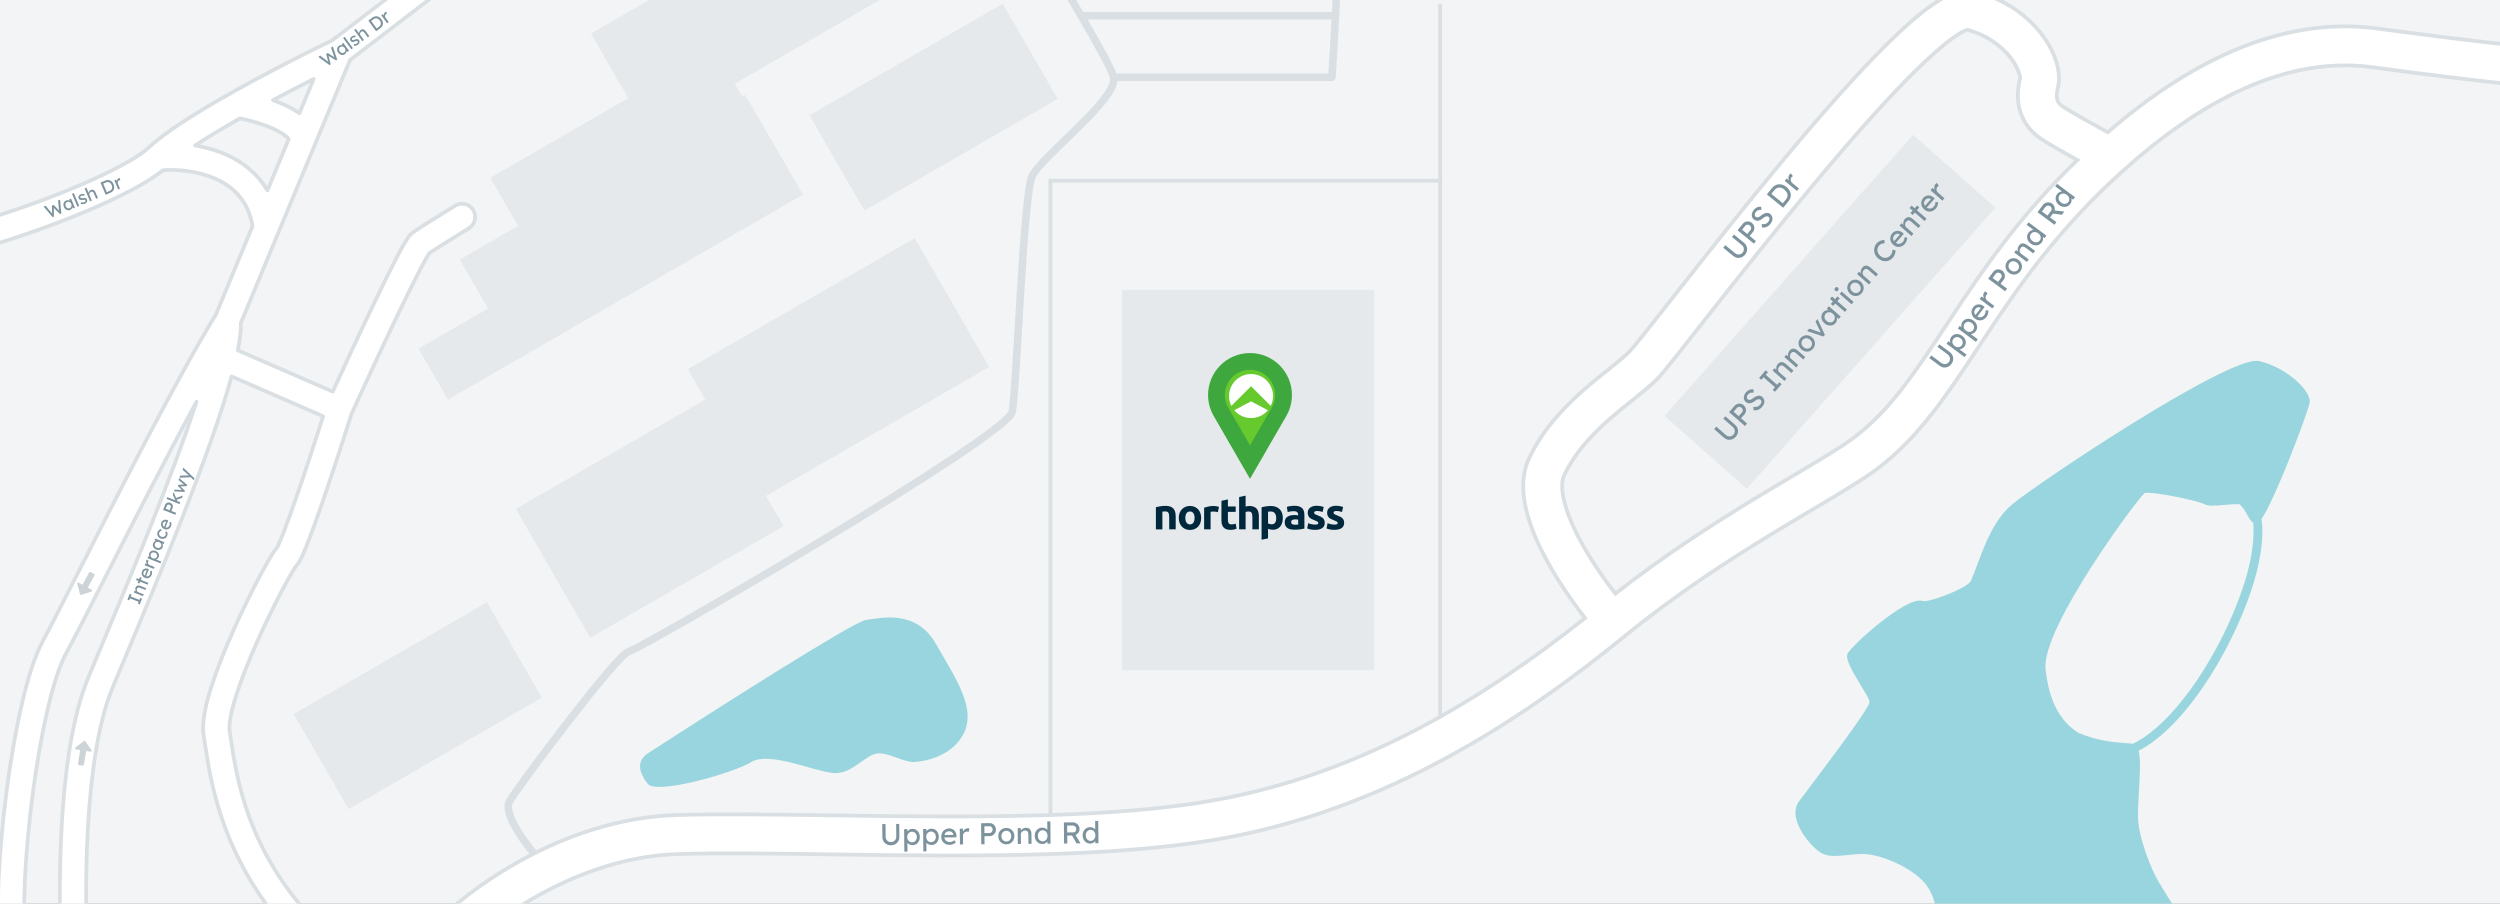 <svg width="664" height="240" viewBox="0 0 664 240" fill="none" xmlns="http://www.w3.org/2000/svg">
<rect x="0" y="0" width="664" height="240" fill="#808080" stroke="none"/>
<g clip-path="url(#clip0_35_1503)">
<rect width="664" height="240" fill="#F2F4F5"/>
<path d="M229.913 164.684C226.641 165.148 189.981 188.478 172.061 200.084C168.555 202.406 170.191 205.888 172.061 208.209C174.398 211.111 194.851 205.307 199.526 202.406C204.201 199.504 215.888 204.727 221.148 205.307C226.407 205.888 229.913 200.084 233.419 200.084C236.224 200.084 238.679 201.825 242.185 202.406C245.302 202.406 252.353 201.013 255.625 195.442C259.716 188.478 253.872 180.353 248.613 171.067C243.354 161.782 234.004 164.103 229.913 164.684Z" fill="#99D5DE"/>
<path fill-rule="evenodd" clip-rule="evenodd" d="M525.27 149.695C527.343 144.183 529.697 137.922 534.538 133.888C541.552 128.043 592.402 94.144 600 95.897C607.598 97.65 614.027 104.08 613.443 107.002C612.897 109.733 604.184 132.88 600.66 137.809C601.291 141.616 600.602 147.541 599.077 153.049C597.485 158.801 594.918 165.196 591.716 171.393C588.514 177.59 584.663 183.619 580.489 188.628C576.584 193.314 572.343 197.171 568.032 199.405C568.581 201.597 568.362 205.495 568.129 209.664C567.994 212.073 567.854 214.572 567.854 216.884C567.854 222.144 571.361 230.912 573.114 233.834C573.216 234.005 573.335 234.204 573.468 234.427C575.611 238.023 581.536 247.964 585.388 249.615H514.666C515.056 245.134 514.666 237.925 510.575 233.834C506.504 229.764 498.885 226.82 494.794 226.82C493.358 226.82 491.994 226.964 490.702 227.101C488.313 227.353 486.17 227.579 484.273 226.82C481.351 225.651 474.337 217.469 477.844 212.793C478.271 212.223 478.872 211.427 479.598 210.467C484.829 203.542 496.547 188.031 496.547 186.491C496.547 185.806 495.475 184.048 494.239 182.021C492.314 178.865 489.99 175.056 490.702 173.633C491.871 171.295 506.483 158.241 510.575 159.605C512.328 160.19 522.656 156.098 523.433 154.345C524.059 152.914 524.652 151.338 525.27 149.695ZM566.494 197.561C570.561 195.58 574.734 191.881 578.693 187.131C582.738 182.277 586.499 176.397 589.639 170.32C592.779 164.243 595.282 157.998 596.824 152.426C598.232 147.34 598.825 142.158 598.442 138.826C597.866 138.482 597.389 137.643 596.864 136.718C596.283 135.694 595.642 134.565 594.74 133.888C593.246 133.888 591.846 134.013 590.579 134.125C588.376 134.322 586.576 134.482 585.388 133.888C583.05 132.719 570.776 130.381 569.607 130.966C568.438 131.55 542.137 166.619 543.305 177.724C544.241 186.608 547.397 191.751 552.073 194.674C557.262 196.836 561.492 197.143 564.288 197.345C565.171 197.409 565.912 197.463 566.494 197.561Z" fill="#99D5DE"/>
<path d="M142.959 228C139.641 224.299 133.473 216.078 135.347 212.805C137.689 208.714 164.039 173.649 166.967 173.065C169.895 172.481 267.683 115.792 268.854 109.364C270.025 102.935 271.782 52.091 274.124 46.831C276.466 41.571 296.961 26.377 295.79 20.532M295.79 20.532H353.76C354.051 16.035 354.392 10.32 354.719 4.169M295.79 20.532C295.445 18.813 291.976 12.458 287.134 4.169M258.9 -42C260.944 -38.756 263.345 -34.921 265.926 -30.77M355.517 -42C355.867 -40.369 356.006 -36.794 356 -32.065M265.926 -30.77L356 -32.065M265.926 -30.77C269.821 -24.506 274.124 -17.521 278.223 -10.762M356 -32.065C355.992 -26.227 355.762 -18.631 355.434 -10.762M278.223 -10.762H355.434M278.223 -10.762C281.413 -5.501 284.48 -0.375 287.134 4.169M355.434 -10.762C355.225 -5.768 354.976 -0.665 354.719 4.169M287.134 4.169H354.719" stroke="#D9DFE2" stroke-width="2" stroke-linecap="round" stroke-linejoin="round"/>
<path d="M382.5 1V196.5" stroke="#D9DFE2"/>
<path d="M279 219L279 48H383" stroke="#D9DFE2"/>
<path d="M536.525 20.878C535.783 23.876 535.674 26.956 536.645 29.878C537.642 32.878 539.617 35.225 542.184 36.941C544.033 38.177 548.021 40.45 551.735 42.511C536.542 57.204 526.811 71.414 518.625 83.788C518.341 84.218 518.058 84.646 517.777 85.07C517.521 85.459 517.266 85.846 517.013 86.229C508.577 99.009 501.946 109.047 492.336 116.274C488.986 118.793 483.684 121.939 476.79 126.029L476.781 126.034C473.456 128.007 469.767 130.196 465.761 132.633C454.835 139.279 442 147.528 429.066 157.671C425.775 153.463 422.051 148.064 419.227 142.623C417.333 138.975 415.949 135.507 415.305 132.498C414.647 129.43 414.876 127.406 415.467 126.166C418.245 120.343 422.621 115.62 427.28 111.505C429.393 109.64 431.494 107.958 433.519 106.338L434.141 105.839C436.277 104.127 438.443 102.375 440.141 100.673C441.131 99.68 443.052 97.308 445.391 94.364C447.186 92.105 449.382 89.31 451.876 86.136L451.888 86.121C452.791 84.971 453.733 83.772 454.709 82.531C462.083 73.153 471.477 61.275 481.097 49.7C490.738 38.099 500.51 26.92 508.649 18.893C512.737 14.862 516.261 11.778 519.049 9.84C520.449 8.866 521.494 8.302 522.205 8.025C522.355 7.967 522.47 7.929 522.554 7.904C527.91 9.398 531.645 12.32 533.915 15.207C535.087 16.697 535.823 18.121 536.206 19.256C536.402 19.837 536.484 20.188 536.516 20.419C536.545 20.622 536.537 20.741 536.525 20.878ZM427.685 97.744L427.998 98.134L427.685 97.744C427.48 97.908 427.271 98.075 427.059 98.245L427.057 98.247C425.053 99.85 422.759 101.686 420.446 103.728C415.329 108.247 409.782 114.058 406.139 121.696C404.162 125.841 404.298 130.484 405.196 134.674C406.107 138.924 407.926 143.306 410.055 147.407C413.247 153.556 417.371 159.523 420.992 164.145C394.056 185.527 361.723 205.448 322.915 212.474C302.41 216.186 275.689 216.928 249.354 216.854C239.59 216.827 229.855 216.687 220.555 216.553L220.545 216.553C205.02 216.329 190.698 216.123 179.492 216.491C149.152 217.489 123.715 236.667 114.638 246.182L114.294 246.543L114.654 246.888L121.403 253.361L121.765 253.708L122.111 253.345C130.155 244.912 153.203 227.726 179.831 226.85C190.821 226.489 204.705 226.69 220.035 226.912L220.042 226.912C229.38 227.048 239.253 227.191 249.326 227.219C275.669 227.292 303.231 226.57 324.752 222.673C368.023 214.84 403.27 191.981 431.574 168.921C445.319 157.723 459.248 148.718 471.124 141.493C474.712 139.311 478.167 137.26 481.394 135.346L481.4 135.342L481.43 135.324C488.634 131.05 494.719 127.438 498.54 124.565C509.65 116.21 517.232 104.703 525.351 92.382L525.377 92.342C525.995 91.405 526.616 90.462 527.242 89.516C536.223 75.939 546.653 60.806 563.959 45.269C584.382 26.934 607.072 14.726 630.159 17.865C685.388 25.374 721.593 27.277 733 27.277H733.5V26.777V17.412V16.912H733C722.227 16.912 686.521 15.069 631.549 7.595C605.069 3.995 580.404 17.343 559.806 35.131C555.503 32.777 549.912 29.65 547.92 28.318C546.985 27.693 546.625 27.114 546.454 26.601C546.262 26.025 546.148 25.021 546.565 23.351C547.186 20.858 546.766 18.206 545.999 15.934C545.197 13.558 543.854 11.104 542.034 8.791C538.378 4.141 532.613 -0.18 524.76 -2.234C522.393 -2.853 520.123 -2.284 518.456 -1.634C516.697 -0.948 514.905 0.108 513.158 1.323C509.651 3.76 505.637 7.324 501.398 11.505C492.883 19.903 482.847 31.402 473.153 43.066C463.438 54.756 453.971 66.727 446.589 76.115C445.601 77.371 444.652 78.58 443.744 79.735L443.719 79.767C441.239 82.924 439.076 85.678 437.304 87.907C434.77 91.095 433.299 92.874 432.83 93.345C431.609 94.568 429.909 95.962 427.685 97.744Z" fill="white" stroke="#D9DFE2"/>
<path d="M463.49 67.631C463.217 67.966 462.9 68.206 462.539 68.352C462.175 68.495 461.802 68.538 461.421 68.481C461.039 68.417 460.685 68.252 460.359 67.985L457.684 65.797L458.231 65.128L460.851 67.27C461.061 67.443 461.291 67.549 461.542 67.588C461.788 67.624 462.026 67.602 462.257 67.522C462.491 67.438 462.688 67.299 462.846 67.105C463.015 66.898 463.118 66.672 463.154 66.426C463.193 66.175 463.171 65.933 463.087 65.699C462.998 65.462 462.849 65.257 462.638 65.085L460.019 62.942L460.541 62.304L463.216 64.492C463.542 64.759 463.773 65.075 463.908 65.441C464.042 65.799 464.076 66.17 464.008 66.556C463.937 66.939 463.764 67.297 463.49 67.631ZM465.825 64.701L461.49 61.156L462.934 59.391C463.126 59.156 463.36 58.992 463.635 58.9C463.909 58.801 464.195 58.776 464.492 58.826C464.788 58.876 465.061 59.002 465.308 59.205C465.556 59.407 465.734 59.649 465.841 59.93C465.949 60.211 465.986 60.499 465.951 60.794C465.915 61.082 465.801 61.344 465.609 61.579L464.712 62.675L466.372 64.033L465.825 64.701ZM464.068 62.148L464.955 61.065C465.046 60.953 465.098 60.827 465.11 60.685C465.118 60.541 465.093 60.399 465.033 60.261C464.973 60.115 464.879 59.99 464.751 59.886C464.623 59.781 464.484 59.715 464.333 59.689C464.186 59.658 464.045 59.663 463.909 59.703C463.772 59.743 463.659 59.819 463.567 59.93L462.681 61.014L464.068 62.148ZM470.191 59.49C469.998 59.725 469.788 59.919 469.561 60.07C469.337 60.218 469.096 60.323 468.837 60.387C468.577 60.444 468.302 60.46 468.012 60.436L467.86 59.547C468.314 59.581 468.673 59.551 468.937 59.456C469.2 59.362 469.437 59.186 469.646 58.93C469.774 58.773 469.866 58.611 469.921 58.442C469.976 58.274 469.991 58.117 469.965 57.972C469.939 57.827 469.87 57.708 469.759 57.617C469.684 57.556 469.604 57.511 469.518 57.482C469.432 57.453 469.34 57.443 469.242 57.453C469.148 57.459 469.044 57.484 468.931 57.529C468.822 57.571 468.707 57.632 468.586 57.712C468.461 57.789 468.329 57.887 468.189 58.008C467.961 58.193 467.743 58.338 467.533 58.443C467.324 58.547 467.118 58.609 466.915 58.63C466.713 58.65 466.519 58.63 466.335 58.568C466.147 58.504 465.964 58.399 465.786 58.254C465.613 58.112 465.482 57.943 465.394 57.747C465.31 57.547 465.268 57.337 465.269 57.117C465.269 56.89 465.314 56.662 465.405 56.433C465.491 56.201 465.621 55.979 465.793 55.769C465.975 55.546 466.171 55.365 466.381 55.227C466.591 55.088 466.813 54.994 467.046 54.944C467.276 54.891 467.512 54.884 467.755 54.924L467.835 55.775C467.631 55.746 467.441 55.746 467.266 55.775C467.087 55.8 466.924 55.856 466.777 55.943C466.626 56.026 466.493 56.138 466.378 56.279C466.247 56.44 466.157 56.6 466.108 56.761C466.06 56.921 466.053 57.073 466.086 57.218C466.119 57.355 466.195 57.472 466.315 57.57C466.401 57.641 466.495 57.69 466.597 57.718C466.694 57.742 466.798 57.745 466.91 57.726C467.021 57.7 467.147 57.648 467.287 57.569C467.422 57.487 467.573 57.379 467.737 57.245C467.973 57.059 468.202 56.909 468.426 56.796C468.645 56.679 468.857 56.601 469.062 56.561C469.266 56.522 469.458 56.523 469.636 56.566C469.818 56.605 469.984 56.685 470.132 56.806C470.409 57.033 470.596 57.293 470.694 57.586C470.791 57.88 470.8 58.189 470.719 58.516C470.634 58.839 470.458 59.164 470.191 59.49ZM473.615 55.177L469.28 51.631L470.668 49.935C470.921 49.625 471.201 49.389 471.507 49.225C471.816 49.058 472.14 48.965 472.479 48.946C472.818 48.927 473.159 48.978 473.501 49.099C473.843 49.221 474.175 49.413 474.497 49.676C474.819 49.94 475.075 50.228 475.266 50.543C475.452 50.854 475.57 51.178 475.619 51.514C475.667 51.843 475.64 52.175 475.537 52.511C475.434 52.847 475.256 53.17 475.003 53.48L473.615 55.177ZM473.586 54.037L473.503 54L474.333 52.984C474.512 52.766 474.636 52.543 474.704 52.316C474.776 52.085 474.795 51.86 474.762 51.639C474.727 51.412 474.641 51.189 474.501 50.972C474.362 50.755 474.175 50.55 473.94 50.357C473.704 50.165 473.468 50.024 473.232 49.934C472.991 49.84 472.756 49.799 472.526 49.811C472.296 49.823 472.077 49.885 471.868 49.996C471.659 50.108 471.466 50.274 471.287 50.492L470.441 51.526L470.416 51.444L473.586 54.037ZM477.272 50.706L474.021 48.047L474.548 47.403L475.57 48.238L475.271 48.097C475.151 47.924 475.071 47.731 475.031 47.519C474.994 47.303 474.996 47.094 475.037 46.893C475.081 46.688 475.165 46.509 475.29 46.356C475.347 46.286 475.408 46.225 475.471 46.173C475.537 46.117 475.594 46.077 475.641 46.054L476.197 46.788C476.136 46.821 476.074 46.863 476.011 46.915C475.947 46.959 475.892 47.01 475.845 47.068C475.753 47.179 475.688 47.305 475.649 47.446C475.61 47.578 475.597 47.716 475.611 47.859C475.625 47.994 475.664 48.126 475.731 48.256C475.792 48.383 475.883 48.495 476.003 48.593L477.799 50.062L477.272 50.706Z" fill="#7C929D"/>
<path d="M518.306 96.658C518.049 97.005 517.743 97.26 517.39 97.423C517.033 97.583 516.662 97.643 516.279 97.605C515.895 97.559 515.534 97.41 515.195 97.159L512.42 95.1L512.934 94.406L515.652 96.422C515.871 96.585 516.106 96.679 516.358 96.707C516.605 96.731 516.842 96.698 517.069 96.607C517.299 96.512 517.489 96.364 517.638 96.162C517.797 95.948 517.888 95.718 517.913 95.47C517.94 95.218 517.906 94.977 517.811 94.747C517.712 94.514 517.553 94.317 517.335 94.154L514.617 92.138L515.108 91.477L517.883 93.536C518.222 93.787 518.467 94.091 518.619 94.45C518.771 94.801 518.822 95.171 518.772 95.56C518.719 95.945 518.564 96.311 518.306 96.658ZM521.789 94.837L517.002 91.286L517.498 90.618L518.269 91.19L518.135 91.249C518.026 91.129 517.957 90.965 517.931 90.759C517.9 90.55 517.912 90.333 517.966 90.108C518.019 89.875 518.114 89.667 518.251 89.483C518.476 89.178 518.751 88.964 519.076 88.84C519.401 88.715 519.744 88.682 520.107 88.738C520.47 88.795 520.821 88.949 521.159 89.2C521.494 89.448 521.743 89.739 521.906 90.073C522.069 90.4 522.14 90.738 522.12 91.088C522.095 91.435 521.973 91.756 521.754 92.051C521.607 92.248 521.428 92.41 521.214 92.537C520.996 92.661 520.777 92.741 520.557 92.778C520.338 92.814 520.151 92.798 519.996 92.729L520.03 92.496L522.285 94.169L521.789 94.837ZM521.062 91.708C521.208 91.511 521.289 91.299 521.305 91.071C521.321 90.844 521.277 90.622 521.172 90.405C521.068 90.188 520.906 89.998 520.688 89.836C520.469 89.674 520.243 89.576 520.009 89.542C519.774 89.501 519.55 89.52 519.338 89.602C519.125 89.683 518.944 89.824 518.794 90.025C518.645 90.227 518.562 90.441 518.546 90.668C518.526 90.892 518.568 91.113 518.673 91.33C518.778 91.547 518.939 91.737 519.158 91.899C519.376 92.061 519.604 92.16 519.842 92.197C520.08 92.235 520.306 92.213 520.519 92.132C520.732 92.05 520.913 91.909 521.062 91.708ZM524.796 90.784L520.009 87.233L520.505 86.564L521.276 87.136L521.142 87.196C521.032 87.075 520.964 86.912 520.938 86.706C520.907 86.497 520.918 86.28 520.973 86.055C521.026 85.822 521.121 85.613 521.257 85.429C521.483 85.125 521.758 84.911 522.083 84.787C522.408 84.662 522.751 84.628 523.114 84.685C523.477 84.742 523.828 84.896 524.166 85.147C524.501 85.395 524.749 85.686 524.913 86.02C525.076 86.346 525.147 86.685 525.127 87.034C525.102 87.381 524.98 87.703 524.761 87.998C524.614 88.195 524.434 88.357 524.221 88.484C524.003 88.608 523.784 88.688 523.564 88.724C523.345 88.761 523.158 88.745 523.002 88.676L523.036 88.442L525.292 90.115L524.796 90.784ZM524.069 87.654C524.215 87.457 524.296 87.245 524.312 87.018C524.328 86.791 524.284 86.569 524.179 86.352C524.075 86.134 523.913 85.945 523.695 85.783C523.476 85.621 523.25 85.523 523.016 85.489C522.781 85.447 522.557 85.467 522.344 85.548C522.132 85.629 521.95 85.771 521.801 85.972C521.652 86.173 521.569 86.388 521.553 86.615C521.533 86.839 521.575 87.059 521.68 87.277C521.785 87.494 521.946 87.683 522.165 87.845C522.383 88.007 522.611 88.107 522.849 88.144C523.087 88.181 523.313 88.159 523.526 88.078C523.739 87.997 523.92 87.856 524.069 87.654ZM527.621 84.155C527.364 84.502 527.062 84.757 526.717 84.918C526.37 85.073 526.01 85.132 525.639 85.095C525.271 85.054 524.92 84.91 524.586 84.662C524.32 84.465 524.11 84.243 523.955 83.995C523.8 83.747 523.699 83.49 523.652 83.222C523.603 82.947 523.614 82.673 523.684 82.4C523.753 82.119 523.88 81.854 524.064 81.606C524.226 81.387 524.42 81.216 524.645 81.091C524.866 80.963 525.101 80.884 525.348 80.855C525.599 80.822 525.851 80.843 526.107 80.92C526.361 80.989 526.604 81.113 526.837 81.292L527.115 81.508L525.07 84.264L524.433 84.021L526.164 81.689L526.201 81.867L526.047 81.752C525.896 81.66 525.735 81.614 525.563 81.612C525.391 81.611 525.227 81.649 525.071 81.725C524.915 81.802 524.782 81.913 524.674 82.058C524.503 82.29 524.403 82.518 524.376 82.743C524.344 82.965 524.383 83.181 524.494 83.389C524.601 83.594 524.778 83.789 525.027 83.974C525.262 84.148 525.505 84.251 525.753 84.283C525.998 84.312 526.234 84.271 526.461 84.161C526.689 84.051 526.89 83.878 527.065 83.643C527.189 83.476 527.276 83.301 527.325 83.118C527.377 82.931 527.392 82.7 527.371 82.425L528.088 82.439C528.114 82.618 528.11 82.811 528.076 83.018C528.045 83.221 527.991 83.424 527.915 83.626C527.837 83.82 527.739 83.997 527.621 84.155ZM529.182 81.917L525.809 79.415L526.305 78.746L527.365 79.533L527.06 79.406C526.932 79.239 526.843 79.05 526.793 78.84C526.746 78.626 526.738 78.417 526.769 78.214C526.803 78.007 526.879 77.824 526.997 77.666C527.051 77.593 527.108 77.529 527.168 77.475C527.232 77.416 527.287 77.373 527.333 77.347L527.924 78.055C527.864 78.09 527.804 78.135 527.743 78.19C527.682 78.237 527.629 78.291 527.584 78.351C527.498 78.466 527.439 78.595 527.407 78.737C527.374 78.872 527.367 79.01 527.388 79.152C527.408 79.286 527.454 79.417 527.527 79.543C527.594 79.666 527.69 79.774 527.815 79.866L529.678 81.249L529.182 81.917ZM532.564 77.358L528.067 74.021L529.425 72.19C529.606 71.946 529.832 71.771 530.103 71.666C530.372 71.554 530.656 71.516 530.955 71.552C531.254 71.587 531.532 71.701 531.789 71.891C532.046 72.082 532.234 72.315 532.355 72.591C532.476 72.866 532.526 73.153 532.505 73.449C532.484 73.738 532.382 74.005 532.201 74.249L531.357 75.386L533.079 76.664L532.564 77.358ZM530.689 74.891L531.523 73.766C531.609 73.651 531.655 73.522 531.66 73.38C531.662 73.235 531.629 73.095 531.564 72.96C531.497 72.817 531.397 72.697 531.264 72.598C531.131 72.5 530.989 72.441 530.838 72.421C530.689 72.397 530.548 72.409 530.414 72.455C530.28 72.502 530.17 72.583 530.084 72.699L529.25 73.823L530.689 74.891ZM536.604 72.047C536.359 72.376 536.065 72.617 535.721 72.767C535.376 72.909 535.018 72.959 534.645 72.915C534.268 72.868 533.911 72.718 533.572 72.467C533.234 72.216 532.99 71.919 532.84 71.575C532.685 71.228 532.629 70.871 532.669 70.502C532.709 70.127 532.851 69.774 533.096 69.444C533.337 69.119 533.63 68.885 533.975 68.742C534.319 68.592 534.679 68.54 535.056 68.588C535.429 68.632 535.784 68.779 536.122 69.03C536.461 69.281 536.707 69.58 536.862 69.927C537.012 70.271 537.067 70.63 537.027 71.006C536.987 71.374 536.845 71.721 536.604 72.047ZM536 71.599C536.149 71.397 536.233 71.181 536.253 70.949C536.267 70.715 536.222 70.489 536.118 70.272C536.009 70.051 535.844 69.862 535.622 69.705C535.402 69.535 535.174 69.432 534.936 69.395C534.693 69.354 534.464 69.377 534.248 69.462C534.032 69.548 533.849 69.691 533.7 69.892C533.55 70.094 533.467 70.314 533.449 70.553C533.43 70.784 533.475 71.01 533.584 71.231C533.688 71.448 533.851 71.635 534.073 71.793C534.288 71.959 534.517 72.062 534.759 72.103C534.997 72.14 535.227 72.117 535.447 72.035C535.666 71.945 535.851 71.8 536 71.599ZM538.347 69.562L534.974 67.06L535.465 66.398L536.159 66.913L536.15 67.086C536.032 66.932 535.957 66.747 535.925 66.53C535.889 66.311 535.895 66.087 535.945 65.858C535.991 65.626 536.081 65.421 536.214 65.241C536.405 64.984 536.615 64.808 536.845 64.713C537.071 64.614 537.318 64.599 537.587 64.666C537.856 64.732 538.147 64.882 538.46 65.114L540.516 66.639L540.025 67.301L538.014 65.809C537.821 65.666 537.644 65.574 537.481 65.533C537.315 65.489 537.164 65.5 537.029 65.566C536.889 65.629 536.765 65.742 536.656 65.907C536.561 66.036 536.495 66.169 536.458 66.308C536.417 66.444 536.403 66.579 536.415 66.715C536.431 66.846 536.471 66.972 536.534 67.092C536.597 67.205 536.684 67.302 536.795 67.385L538.838 68.901L538.595 69.228C538.554 69.284 538.512 69.34 538.471 69.395C538.43 69.451 538.389 69.507 538.347 69.562ZM542.29 64.382C542.061 64.69 541.781 64.911 541.45 65.044C541.118 65.169 540.769 65.206 540.403 65.153C540.032 65.098 539.678 64.944 539.34 64.693C539.001 64.442 538.752 64.151 538.593 63.82C538.432 63.482 538.366 63.137 538.394 62.786C538.417 62.432 538.542 62.103 538.768 61.799C538.892 61.632 539.039 61.492 539.209 61.379C539.378 61.258 539.555 61.171 539.742 61.117C539.924 61.059 540.096 61.038 540.258 61.052C540.419 61.058 540.555 61.103 540.667 61.185L540.537 61.388L538.282 59.715L538.772 59.053L543.527 62.58L543.036 63.242L542.233 62.646L542.328 62.518C542.431 62.594 542.508 62.704 542.56 62.849C542.608 62.991 542.632 63.151 542.632 63.331C542.635 63.505 542.606 63.687 542.547 63.875C542.49 64.059 542.404 64.228 542.29 64.382ZM541.785 63.868C541.934 63.666 542.015 63.45 542.026 63.22C542.038 62.99 541.988 62.766 541.876 62.55C541.762 62.327 541.592 62.131 541.365 61.963C541.138 61.794 540.904 61.69 540.661 61.65C540.418 61.602 540.188 61.617 539.97 61.695C539.753 61.773 539.57 61.912 539.42 62.114C539.271 62.315 539.191 62.531 539.179 62.761C539.167 62.992 539.218 63.219 539.331 63.442C539.444 63.658 539.613 63.85 539.84 64.019C540.067 64.187 540.302 64.295 540.546 64.343C540.788 64.383 541.018 64.365 541.235 64.287C541.452 64.209 541.636 64.069 541.785 63.868ZM545.663 59.701L541.165 56.365L542.585 54.45C542.776 54.193 543.015 54.005 543.303 53.886C543.589 53.76 543.889 53.714 544.203 53.747C544.512 53.778 544.802 53.893 545.072 54.093C545.316 54.274 545.495 54.507 545.61 54.791C545.724 55.075 545.766 55.372 545.736 55.682C545.701 55.988 545.587 56.272 545.393 56.533L544.488 57.754L546.177 59.007L545.663 59.701ZM547.645 57.029L544.767 56.666L545.135 55.834L548.276 56.192L547.645 57.029ZM543.819 57.258L544.773 55.973C544.865 55.849 544.917 55.715 544.931 55.572C544.939 55.426 544.911 55.285 544.845 55.15C544.775 55.012 544.674 54.894 544.541 54.795C544.391 54.684 544.233 54.623 544.068 54.614C543.901 54.596 543.738 54.628 543.579 54.709C543.422 54.785 543.285 54.903 543.168 55.062L542.348 56.167L543.819 57.258ZM549.868 54.167C549.639 54.475 549.359 54.696 549.028 54.829C548.696 54.955 548.347 54.991 547.981 54.938C547.61 54.883 547.256 54.73 546.917 54.478C546.579 54.227 546.33 53.937 546.17 53.606C546.01 53.267 545.943 52.922 545.971 52.571C545.995 52.217 546.12 51.888 546.345 51.584C546.469 51.417 546.616 51.277 546.786 51.164C546.955 51.044 547.133 50.956 547.319 50.902C547.502 50.844 547.674 50.823 547.836 50.837C547.997 50.843 548.133 50.888 548.245 50.971L548.115 51.173L545.859 49.5L546.35 48.838L551.105 52.365L550.614 53.027L549.811 52.431L549.906 52.303C550.009 52.379 550.086 52.49 550.138 52.634C550.186 52.776 550.21 52.936 550.21 53.116C550.213 53.291 550.184 53.472 550.124 53.66C550.068 53.844 549.982 54.013 549.868 54.167ZM549.363 53.653C549.512 53.452 549.593 53.236 549.604 53.005C549.616 52.775 549.566 52.551 549.453 52.336C549.34 52.112 549.17 51.916 548.943 51.748C548.716 51.579 548.481 51.475 548.239 51.435C547.996 51.387 547.765 51.402 547.548 51.48C547.331 51.558 547.148 51.697 546.998 51.899C546.849 52.1 546.768 52.316 546.757 52.547C546.745 52.777 546.796 53.004 546.909 53.227C547.021 53.443 547.191 53.635 547.418 53.804C547.645 53.972 547.88 54.08 548.124 54.128C548.366 54.169 548.596 54.15 548.813 54.072C549.03 53.994 549.213 53.854 549.363 53.653Z" fill="#7C929D"/>
<path d="M236.638 224.51C236.206 224.514 235.818 224.424 235.475 224.241C235.132 224.052 234.86 223.793 234.66 223.464C234.465 223.13 234.365 222.752 234.362 222.331L234.33 218.875L235.194 218.867L235.225 222.251C235.227 222.523 235.294 222.768 235.424 222.985C235.554 223.197 235.723 223.366 235.932 223.493C236.147 223.619 236.379 223.68 236.63 223.678C236.897 223.676 237.136 223.61 237.348 223.48C237.566 223.35 237.737 223.177 237.863 222.963C237.989 222.743 238.051 222.497 238.049 222.225L238.018 218.841L238.842 218.834L238.873 222.29C238.877 222.711 238.782 223.09 238.588 223.428C238.399 223.761 238.135 224.024 237.795 224.22C237.455 224.409 237.07 224.506 236.638 224.51ZM240.191 226.19L240.136 220.23L240.968 220.222L240.977 221.182L240.849 221.111C240.879 220.951 240.968 220.798 241.116 220.653C241.264 220.502 241.445 220.381 241.657 220.288C241.875 220.19 242.098 220.14 242.328 220.138C242.706 220.134 243.043 220.225 243.338 220.409C243.633 220.593 243.868 220.846 244.041 221.17C244.215 221.494 244.304 221.866 244.307 222.288C244.311 222.704 244.229 223.078 244.062 223.41C243.899 223.737 243.672 223.998 243.381 224.192C243.089 224.382 242.759 224.478 242.391 224.481C242.146 224.484 241.908 224.438 241.678 224.344C241.448 224.245 241.252 224.119 241.091 223.965C240.929 223.812 240.829 223.653 240.79 223.488L240.997 223.374L241.023 226.182L240.191 226.19ZM242.249 223.723C242.494 223.72 242.712 223.657 242.903 223.533C243.094 223.408 243.244 223.239 243.354 223.025C243.464 222.81 243.518 222.567 243.515 222.295C243.513 222.023 243.455 221.784 243.341 221.577C243.232 221.364 243.081 221.198 242.888 221.077C242.695 220.956 242.473 220.897 242.223 220.899C241.972 220.901 241.751 220.964 241.56 221.089C241.369 221.208 241.219 221.375 241.109 221.589C240.999 221.803 240.945 222.047 240.948 222.319C240.95 222.591 241.008 222.833 241.122 223.045C241.236 223.257 241.39 223.424 241.583 223.545C241.776 223.666 241.998 223.725 242.249 223.723ZM245.238 226.143L245.183 220.184L246.015 220.176L246.024 221.136L245.895 221.065C245.926 220.905 246.015 220.752 246.163 220.607C246.311 220.456 246.491 220.334 246.704 220.242C246.921 220.144 247.145 220.094 247.374 220.092C247.753 220.088 248.09 220.178 248.385 220.362C248.68 220.546 248.914 220.8 249.088 221.124C249.261 221.448 249.35 221.82 249.354 222.242C249.358 222.658 249.276 223.032 249.108 223.364C248.946 223.691 248.719 223.951 248.428 224.146C248.136 224.335 247.806 224.432 247.438 224.435C247.193 224.437 246.955 224.392 246.725 224.298C246.495 224.198 246.299 224.072 246.137 223.919C245.976 223.766 245.876 223.607 245.837 223.442L246.044 223.328L246.07 226.136L245.238 226.143ZM247.295 223.676C247.54 223.674 247.759 223.611 247.949 223.486C248.14 223.362 248.291 223.193 248.401 222.978C248.511 222.764 248.565 222.521 248.562 222.249C248.56 221.977 248.501 221.737 248.388 221.53C248.279 221.318 248.128 221.151 247.935 221.03C247.742 220.91 247.52 220.85 247.269 220.853C247.019 220.855 246.798 220.918 246.607 221.043C246.416 221.162 246.266 221.328 246.156 221.543C246.046 221.757 245.992 222 245.994 222.272C245.997 222.544 246.055 222.786 246.169 222.999C246.283 223.211 246.436 223.378 246.63 223.499C246.823 223.619 247.045 223.679 247.295 223.676ZM252.229 224.399C251.797 224.403 251.412 224.316 251.074 224.138C250.742 223.954 250.478 223.703 250.283 223.385C250.094 223.067 249.997 222.7 249.993 222.284C249.99 221.953 250.041 221.651 250.145 221.378C250.249 221.105 250.394 220.869 250.579 220.67C250.769 220.466 250.994 220.309 251.254 220.2C251.52 220.086 251.807 220.027 252.117 220.024C252.389 220.022 252.643 220.073 252.878 220.177C253.114 220.276 253.318 220.416 253.49 220.596C253.668 220.775 253.803 220.99 253.896 221.24C253.994 221.484 254.042 221.753 254.039 222.047L254.035 222.399L250.603 222.43L250.413 221.776L253.317 221.749L253.198 221.886L253.196 221.694C253.179 221.518 253.118 221.362 253.016 221.224C252.913 221.086 252.784 220.978 252.629 220.899C252.473 220.821 252.305 220.782 252.124 220.784C251.836 220.787 251.594 220.845 251.397 220.959C251.201 221.067 251.053 221.229 250.954 221.443C250.854 221.652 250.806 221.911 250.809 222.22C250.812 222.514 250.875 222.769 251 222.986C251.124 223.199 251.299 223.362 251.524 223.478C251.749 223.593 252.009 223.649 252.302 223.647C252.51 223.645 252.702 223.608 252.877 223.537C253.058 223.466 253.251 223.339 253.458 223.156L253.879 223.736C253.752 223.865 253.596 223.979 253.41 224.076C253.23 224.174 253.036 224.253 252.828 224.314C252.626 224.369 252.426 224.397 252.229 224.399ZM254.956 224.294L254.917 220.094L255.749 220.087L255.761 221.407L255.678 221.088C255.735 220.884 255.832 220.699 255.969 220.533C256.112 220.366 256.273 220.234 256.453 220.136C256.639 220.039 256.831 219.989 257.028 219.987C257.119 219.986 257.204 219.994 257.284 220.009C257.37 220.024 257.437 220.042 257.485 220.063L257.277 220.961C257.213 220.935 257.141 220.914 257.061 220.899C256.986 220.878 256.911 220.868 256.836 220.869C256.692 220.87 256.554 220.901 256.421 220.961C256.294 221.015 256.18 221.094 256.079 221.196C255.984 221.293 255.908 221.408 255.85 221.542C255.793 221.671 255.765 221.812 255.766 221.967L255.787 224.287L254.956 224.294ZM260.632 224.242L260.581 218.643L262.861 218.622C263.165 218.619 263.44 218.694 263.687 218.846C263.939 218.993 264.141 219.197 264.292 219.457C264.444 219.717 264.521 220.006 264.524 220.326C264.527 220.646 264.455 220.938 264.308 221.2C264.161 221.463 263.963 221.676 263.714 221.838C263.47 221.995 263.196 222.075 262.892 222.078L261.476 222.09L261.496 224.234L260.632 224.242ZM261.469 221.259L262.869 221.246C263.013 221.244 263.143 221.203 263.26 221.122C263.376 221.036 263.468 220.926 263.537 220.792C263.61 220.652 263.646 220.5 263.644 220.335C263.643 220.169 263.604 220.02 263.528 219.888C263.458 219.755 263.363 219.649 263.245 219.57C263.127 219.491 262.996 219.452 262.852 219.454L261.452 219.467L261.469 221.259ZM267.305 224.261C266.894 224.265 266.525 224.175 266.198 223.991C265.876 223.802 265.621 223.546 265.431 223.222C265.241 222.893 265.145 222.518 265.141 222.097C265.137 221.676 265.227 221.301 265.41 220.974C265.594 220.642 265.845 220.381 266.163 220.191C266.487 219.996 266.854 219.897 267.265 219.893C267.67 219.89 268.034 219.982 268.355 220.171C268.682 220.355 268.941 220.611 269.13 220.94C269.32 221.264 269.417 221.636 269.421 222.058C269.424 222.479 269.335 222.856 269.151 223.188C268.967 223.515 268.714 223.776 268.39 223.971C268.072 224.161 267.71 224.257 267.305 224.261ZM267.298 223.509C267.548 223.507 267.772 223.444 267.968 223.319C268.164 223.189 268.317 223.017 268.427 222.803C268.537 222.583 268.588 222.337 268.581 222.065C268.583 221.788 268.528 221.543 268.414 221.331C268.3 221.113 268.144 220.944 267.945 220.823C267.747 220.702 267.522 220.643 267.272 220.645C267.021 220.648 266.795 220.714 266.593 220.844C266.397 220.968 266.244 221.14 266.134 221.36C266.024 221.574 265.973 221.817 265.981 222.089C265.978 222.361 266.033 222.606 266.147 222.824C266.261 223.036 266.418 223.205 266.616 223.331C266.82 223.452 267.047 223.512 267.298 223.509ZM270.338 224.153L270.299 219.954L271.123 219.946L271.131 220.81L270.988 220.907C271.04 220.72 271.142 220.549 271.295 220.392C271.448 220.231 271.631 220.101 271.844 220.003C272.056 219.9 272.274 219.847 272.498 219.845C272.818 219.842 273.086 219.904 273.3 220.03C273.514 220.151 273.676 220.339 273.785 220.594C273.894 220.849 273.951 221.171 273.954 221.56L273.978 224.12L273.154 224.128L273.131 221.624C273.128 221.384 273.095 221.187 273.029 221.033C272.964 220.873 272.864 220.759 272.73 220.691C272.596 220.618 272.43 220.587 272.233 220.6C272.073 220.601 271.927 220.629 271.794 220.684C271.661 220.733 271.544 220.804 271.444 220.895C271.349 220.987 271.272 221.094 271.215 221.217C271.163 221.335 271.137 221.463 271.138 221.602L271.162 224.146L270.754 224.15C270.684 224.15 270.615 224.151 270.546 224.151C270.476 224.152 270.407 224.153 270.338 224.153ZM276.848 224.174C276.464 224.177 276.119 224.087 275.813 223.903C275.513 223.714 275.273 223.457 275.094 223.134C274.915 222.805 274.824 222.43 274.82 222.008C274.816 221.587 274.898 221.213 275.066 220.886C275.239 220.554 275.474 220.293 275.771 220.103C276.068 219.909 276.405 219.81 276.784 219.806C276.992 219.804 277.192 219.837 277.385 219.905C277.583 219.967 277.76 220.056 277.915 220.172C278.071 220.282 278.192 220.407 278.279 220.544C278.371 220.677 278.417 220.813 278.419 220.951L278.179 220.969L278.153 218.162L278.977 218.154L279.031 224.074L278.207 224.081L278.198 223.081L278.358 223.08C278.359 223.208 278.318 223.336 278.234 223.465C278.149 223.588 278.036 223.704 277.893 223.812C277.755 223.92 277.593 224.007 277.407 224.073C277.226 224.138 277.04 224.172 276.848 224.174ZM276.953 223.461C277.204 223.458 277.425 223.392 277.616 223.263C277.806 223.133 277.954 222.958 278.059 222.739C278.169 222.514 278.222 222.26 278.22 221.977C278.217 221.694 278.159 221.444 278.045 221.227C277.936 221.004 277.785 220.829 277.592 220.703C277.399 220.577 277.177 220.515 276.926 220.517C276.676 220.519 276.455 220.585 276.264 220.715C276.073 220.845 275.923 221.022 275.813 221.247C275.708 221.467 275.657 221.718 275.66 222.001C275.663 222.283 275.718 222.536 275.827 222.759C275.941 222.977 276.095 223.149 276.288 223.275C276.481 223.401 276.703 223.463 276.953 223.461ZM282.615 224.041L282.564 218.441L284.948 218.419C285.268 218.416 285.562 218.494 285.83 218.651C286.104 218.803 286.322 219.015 286.484 219.285C286.647 219.55 286.729 219.851 286.732 220.187C286.735 220.491 286.658 220.774 286.5 221.037C286.343 221.3 286.131 221.513 285.866 221.675C285.601 221.832 285.305 221.912 284.98 221.915L283.46 221.929L283.479 224.033L282.615 224.041ZM285.943 224.01L284.496 221.496L285.382 221.287L286.991 224.009L285.943 224.01ZM283.453 221.097L285.052 221.082C285.207 221.081 285.345 221.042 285.467 220.967C285.589 220.886 285.684 220.778 285.752 220.644C285.821 220.505 285.854 220.352 285.852 220.187C285.851 220 285.804 219.838 285.712 219.7C285.625 219.557 285.502 219.446 285.341 219.368C285.185 219.289 285.009 219.251 284.812 219.253L283.436 219.265L283.453 221.097ZM289.566 224.057C289.182 224.061 288.837 223.971 288.532 223.787C288.231 223.597 287.992 223.341 287.813 223.017C287.634 222.688 287.542 222.313 287.538 221.892C287.534 221.47 287.616 221.096 287.784 220.769C287.957 220.437 288.192 220.176 288.489 219.987C288.786 219.792 289.124 219.693 289.502 219.69C289.71 219.688 289.91 219.721 290.103 219.788C290.301 219.85 290.478 219.939 290.634 220.055C290.789 220.166 290.91 220.29 290.997 220.428C291.089 220.56 291.135 220.696 291.137 220.835L290.897 220.853L290.871 218.045L291.695 218.037L291.749 223.957L290.925 223.965L290.916 222.965L291.076 222.963C291.077 223.091 291.036 223.22 290.952 223.349C290.868 223.472 290.754 223.588 290.611 223.696C290.473 223.804 290.311 223.89 290.125 223.956C289.945 224.022 289.758 224.055 289.566 224.057ZM289.672 223.344C289.922 223.342 290.143 223.276 290.334 223.146C290.525 223.016 290.672 222.842 290.777 222.622C290.887 222.397 290.941 222.143 290.938 221.861C290.936 221.578 290.877 221.328 290.763 221.11C290.655 220.887 290.504 220.712 290.31 220.586C290.117 220.46 289.895 220.398 289.645 220.4C289.394 220.403 289.173 220.469 288.982 220.598C288.792 220.728 288.641 220.906 288.531 221.131C288.427 221.35 288.376 221.601 288.378 221.884C288.381 222.167 288.436 222.42 288.545 222.643C288.659 222.86 288.813 223.032 289.006 223.158C289.199 223.285 289.421 223.347 289.672 223.344Z" fill="#7C929D"/>
<path fill-rule="evenodd" clip-rule="evenodd" d="M170.289 -47.611C171.455 -46.064 171.156 -43.859 169.62 -42.685L92.98 15.917L63.972 85.787C64.019 87.848 63.707 90.33 63.172 93.048L88.374 104.012C91.509 97.168 95.686 88.176 99.445 80.354C101.625 75.818 103.676 71.648 105.308 68.511C106.121 66.948 106.85 65.603 107.449 64.584C107.747 64.078 108.038 63.608 108.311 63.216C108.497 62.948 108.939 62.313 109.555 61.848C110.927 60.812 114.085 58.858 117.047 57.025C118.419 56.175 119.75 55.352 120.841 54.658C122.471 53.621 124.627 54.111 125.657 55.753C126.687 57.394 126.2 59.565 124.57 60.602C123.192 61.478 121.658 62.426 120.174 63.344C117.632 64.916 115.235 66.399 114.011 67.277C113.883 67.464 113.699 67.755 113.456 68.167C112.949 69.03 112.286 70.249 111.493 71.773C109.914 74.81 107.9 78.901 105.73 83.416C101.435 92.355 96.58 102.853 93.384 109.87C91.436 116.042 88.437 125.301 85.68 133.292C84.288 137.328 82.947 141.073 81.828 143.945C81.271 145.375 80.752 146.633 80.297 147.617C80.071 148.107 79.841 148.573 79.613 148.977C79.434 149.294 79.121 149.823 78.681 150.283C78.679 150.288 78.602 150.383 78.436 150.63C78.226 150.942 77.951 151.379 77.615 151.943C76.945 153.067 76.09 154.594 75.117 156.425C73.172 160.084 70.801 164.865 68.552 169.881C66.298 174.908 64.196 180.101 62.764 184.602C62.048 186.853 61.519 188.871 61.215 190.57C60.902 192.325 60.875 193.496 60.983 194.161C61.101 194.896 61.221 195.685 61.349 196.526C62.953 207.112 65.774 225.717 83.349 244.455C84.673 245.866 84.61 248.091 83.208 249.424C81.807 250.757 79.597 250.693 78.273 249.282C59.174 228.92 56.081 208.424 54.454 197.642C54.326 196.797 54.208 196.011 54.091 195.29C53.796 193.465 53.977 191.377 54.343 189.325C54.72 187.219 55.343 184.883 56.115 182.457C57.66 177.602 59.877 172.14 62.188 166.987C64.504 161.823 66.945 156.901 68.961 153.108C69.968 151.213 70.881 149.578 71.629 148.324C72.002 147.698 72.349 147.143 72.656 146.687C72.881 146.352 73.18 145.924 73.513 145.555C73.521 145.54 73.531 145.523 73.542 145.504C73.641 145.329 73.782 145.052 73.966 144.652C74.333 143.858 74.792 142.753 75.328 141.377C76.397 138.635 77.703 134.991 79.084 130.986C81.421 124.21 83.942 116.495 85.833 110.565L61.508 99.983C55.893 120.505 41.742 154.331 32.927 175.403C31.833 178.017 30.822 180.435 29.919 182.607C25.976 192.091 24.101 206.219 23.332 220.128C22.57 233.924 22.915 247.067 23.204 254.344C23.281 256.284 21.782 257.92 19.855 257.997C17.929 258.075 16.305 256.565 16.227 254.625C15.935 247.255 15.581 233.858 16.361 219.737C17.135 205.729 19.042 190.563 23.478 179.893C24.39 177.698 25.404 175.273 26.494 172.667C34.205 154.226 45.731 126.664 52.2 106.68C43.792 122.153 34.59 140.272 27.549 154.133C23.099 162.894 19.513 169.954 17.538 173.57C15.898 176.573 14.206 181.748 12.648 188.407C11.11 194.982 9.764 202.726 8.718 210.678C6.613 226.68 5.78 243.091 6.889 252.304C7.122 254.231 5.758 255.983 3.844 256.217C1.93 256.45 0.19 255.077 -0.042 253.15C-1.26 243.029 -0.328 225.903 1.796 209.755C2.864 201.634 4.248 193.651 5.852 186.795C7.436 180.025 9.298 174.066 11.42 170.182C13.233 166.863 16.659 160.119 20.969 151.635C31.357 131.19 46.878 100.638 57.331 83.555L67.072 60.093C65.995 53.426 62.074 49.667 57.323 47.524C52.622 45.404 47.178 44.938 43.268 45.21C39.926 47.97 34.078 51.137 27.151 54.257C19.345 57.772 9.702 61.427 -0.418 64.577C-10.535 67.725 -21.201 70.391 -31.045 71.898C-40.813 73.393 -50.086 73.799 -57.265 72.193C-59.148 71.772 -60.334 69.894 -59.916 67.999C-59.498 66.104 -57.633 64.909 -55.751 65.33C-49.838 66.653 -41.583 66.4 -32.095 64.948C-22.683 63.507 -12.365 60.936 -2.48 57.86C7.4 54.785 16.777 51.227 24.3 47.839C31.984 44.379 37.291 41.289 39.429 39.256C43.793 35.106 52.488 29.709 61.404 24.683C71.144 19.192 81.634 13.879 88.294 10.672L165.397 -48.284C166.933 -49.458 169.123 -49.157 170.289 -47.611ZM83.316 20.967C79.953 22.668 76.255 24.584 72.492 26.602C73.386 26.922 74.275 27.271 75.133 27.65C76.648 28.318 78.181 29.125 79.526 30.095L83.316 20.967ZM76.685 36.938C76.552 36.76 76.351 36.538 76.054 36.278C75.23 35.559 73.961 34.808 72.332 34.09C69.553 32.864 66.255 31.962 63.712 31.441C59.332 33.933 55.245 36.39 51.831 38.64C54.59 39.096 57.451 39.878 60.177 41.108C64.431 43.026 68.38 46.062 71.024 50.574L76.685 36.938ZM114.139 67.103C114.139 67.103 114.13 67.115 114.112 67.135C114.13 67.112 114.138 67.102 114.139 67.103Z" fill="white"/>
<path d="M73.464 145.633C73.464 145.633 73.468 145.628 73.474 145.618M169.62 -42.685C171.156 -43.859 171.455 -46.064 170.289 -47.611C169.123 -49.157 166.933 -49.458 165.397 -48.284L88.294 10.672C81.634 13.879 71.144 19.192 61.404 24.683C52.488 29.709 43.793 35.106 39.429 39.256C37.291 41.289 31.984 44.379 24.3 47.839C16.777 51.227 7.4 54.785 -2.48 57.86C-12.365 60.936 -22.683 63.507 -32.095 64.948C-41.583 66.4 -49.838 66.653 -55.751 65.33C-57.633 64.909 -59.498 66.104 -59.916 67.999C-60.334 69.894 -59.148 71.772 -57.265 72.193C-50.086 73.799 -40.813 73.393 -31.045 71.898C-21.201 70.391 -10.535 67.725 -0.418 64.577C9.702 61.427 19.345 57.772 27.151 54.257C34.078 51.137 39.926 47.97 43.268 45.21C47.178 44.938 52.622 45.404 57.323 47.524C62.074 49.667 65.995 53.426 67.072 60.093L57.331 83.555C46.878 100.638 31.357 131.19 20.969 151.635C16.659 160.119 13.233 166.863 11.42 170.182C9.298 174.066 7.436 180.025 5.852 186.795C4.248 193.651 2.864 201.634 1.796 209.755C-0.328 225.903 -1.26 243.029 -0.042 253.15C0.19 255.077 1.93 256.45 3.844 256.217C5.758 255.983 7.122 254.231 6.889 252.304C5.78 243.091 6.613 226.68 8.718 210.678C9.764 202.726 11.11 194.982 12.648 188.407C14.206 181.748 15.898 176.573 17.538 173.57C19.513 169.954 23.099 162.894 27.549 154.133C34.59 140.272 43.792 122.153 52.2 106.68C45.731 126.664 34.205 154.226 26.494 172.667C25.404 175.273 24.39 177.698 23.478 179.893C19.042 190.563 17.135 205.729 16.361 219.737C15.581 233.858 15.935 247.255 16.227 254.625C16.305 256.565 17.929 258.075 19.855 257.997C21.782 257.92 23.281 256.284 23.204 254.344C22.915 247.067 22.57 233.924 23.332 220.128C24.101 206.219 25.976 192.091 29.919 182.607C30.822 180.435 31.833 178.017 32.927 175.403C41.742 154.331 55.893 120.505 61.508 99.983L85.833 110.565C83.942 116.495 81.421 124.21 79.084 130.986C77.703 134.991 76.397 138.635 75.328 141.377C74.792 142.753 74.333 143.858 73.966 144.652C73.782 145.052 73.641 145.329 73.542 145.504C73.531 145.523 73.521 145.54 73.513 145.555C73.18 145.924 72.881 146.352 72.656 146.687C72.349 147.143 72.002 147.698 71.629 148.324C70.881 149.578 69.968 151.213 68.961 153.108C66.945 156.901 64.504 161.823 62.188 166.987C59.877 172.14 57.66 177.602 56.115 182.457C55.343 184.883 54.72 187.219 54.343 189.325C53.977 191.377 53.796 193.465 54.091 195.29C54.208 196.011 54.326 196.797 54.454 197.642C56.081 208.424 59.174 228.92 78.273 249.282C79.597 250.693 81.807 250.757 83.208 249.424C84.61 248.091 84.673 245.866 83.349 244.455C65.774 225.717 62.953 207.112 61.349 196.526C61.221 195.685 61.101 194.896 60.983 194.161C60.875 193.496 60.902 192.325 61.215 190.57C61.519 188.871 62.048 186.853 62.764 184.602C64.196 180.101 66.298 174.908 68.552 169.881C70.801 164.865 73.172 160.084 75.117 156.425C76.09 154.594 76.945 153.067 77.615 151.943C77.951 151.379 78.226 150.942 78.436 150.63C78.602 150.383 78.679 150.288 78.681 150.283C79.121 149.823 79.434 149.294 79.613 148.977C79.841 148.573 80.071 148.107 80.297 147.617C80.752 146.633 81.271 145.375 81.828 143.945C82.947 141.073 84.288 137.328 85.68 133.292C88.437 125.301 91.436 116.042 93.384 109.87C96.58 102.853 101.435 92.355 105.73 83.416C107.9 78.901 109.914 74.81 111.493 71.773C112.286 70.249 112.949 69.03 113.456 68.167C113.699 67.755 113.883 67.464 114.011 67.277C115.235 66.399 117.632 64.916 120.174 63.344C121.658 62.426 123.192 61.478 124.57 60.602C126.2 59.565 126.687 57.394 125.657 55.753C124.627 54.111 122.471 53.621 120.841 54.658C119.75 55.352 118.419 56.175 117.047 57.025C114.085 58.858 110.927 60.812 109.555 61.848C108.939 62.313 108.497 62.948 108.311 63.216C108.038 63.608 107.747 64.078 107.449 64.584C106.85 65.603 106.121 66.948 105.308 68.511C103.676 71.648 101.625 75.818 99.445 80.354C95.686 88.176 91.509 97.168 88.374 104.012L63.172 93.048C63.707 90.33 64.019 87.848 63.972 85.787L92.98 15.917L169.62 -42.685ZM72.492 26.602C76.255 24.584 79.953 22.668 83.316 20.967L79.526 30.095C78.181 29.125 76.648 28.318 75.133 27.65C74.275 27.271 73.386 26.922 72.492 26.602ZM76.054 36.278C76.351 36.538 76.552 36.76 76.685 36.938L71.024 50.574C68.38 46.062 64.431 43.026 60.177 41.108C57.451 39.878 54.59 39.096 51.831 38.64C55.245 36.39 59.332 33.933 63.712 31.441C66.255 31.962 69.553 32.864 72.332 34.09C73.961 34.808 75.23 35.559 76.054 36.278ZM114.139 67.103C114.139 67.103 114.13 67.115 114.112 67.135C114.13 67.112 114.138 67.102 114.139 67.103Z" stroke="#D9DFE2" stroke-linecap="round" stroke-linejoin="round"/>
<rect x="298" y="77" width="67" height="101" fill="#E5E9EB"/>
<path fill-rule="evenodd" clip-rule="evenodd" d="M280.922 26.284L266.325 1L215 30.632L229.598 55.916L280.922 26.284ZM203.438 131.697L208.088 139.751L156.763 169.383L137.009 135.167L187.332 106.112L182.682 98.058L242.97 63.251L262.725 97.468L203.438 131.697ZM129.325 160L143.922 185.284L92.598 214.916L78 189.632L129.325 160ZM508.112 35.818L529.979 55.162L463.957 129.8L442.089 110.456L508.112 35.818Z" fill="#E5E9EB"/>
<path fill-rule="evenodd" clip-rule="evenodd" d="M265.585 -18.438L250.271 -44.963L156.965 8.908L166.868 26.062L130.25 47.204L137.632 59.99L122.104 68.955L129.605 81.947L111.163 92.594L118.977 106.127L137.418 95.48L213.248 51.699L205.434 38.167L197.934 25.175L197.133 25.637L195.161 22.221L265.585 -18.438Z" fill="#E5E9EB"/>
<path d="M37.099 160.559L36.634 160.374L36.843 159.849L34.52 158.926L34.311 159.451L33.846 159.267L34.463 157.715L34.928 157.899L34.719 158.424L37.042 159.347L37.251 158.822L37.715 159.007L37.099 160.559ZM37.98 158.34L35.541 157.371L35.731 156.892L36.233 157.092L36.255 157.197C36.159 157.123 36.084 157.024 36.03 156.898C35.973 156.771 35.941 156.635 35.934 156.489C35.925 156.341 35.946 156.203 35.998 156.073C36.071 155.887 36.17 155.747 36.294 155.652C36.414 155.557 36.561 155.507 36.734 155.505C36.908 155.502 37.107 155.545 37.333 155.635L38.82 156.226L38.63 156.704L37.176 156.127C37.036 156.071 36.914 156.044 36.81 156.046C36.702 156.046 36.613 156.077 36.542 156.138C36.468 156.198 36.411 156.287 36.371 156.404C36.335 156.497 36.316 156.588 36.316 156.678C36.313 156.767 36.327 156.851 36.356 156.931C36.386 157.007 36.431 157.077 36.488 157.139C36.544 157.197 36.612 157.242 36.693 157.274L38.171 157.861L38.077 158.098C38.06 158.139 38.044 158.179 38.029 158.219C38.013 158.259 37.996 158.3 37.98 158.34ZM39.198 155.274L36.136 154.058L36.326 153.579L39.388 154.796L39.198 155.274ZM37.022 154.996L36.558 154.812L37.174 153.26L37.639 153.444L37.022 154.996ZM40.276 152.696C40.177 152.947 40.035 153.149 39.853 153.302C39.668 153.451 39.461 153.544 39.23 153.582C39.001 153.617 38.766 153.586 38.525 153.49C38.332 153.414 38.17 153.313 38.036 153.188C37.903 153.064 37.8 152.924 37.729 152.77C37.656 152.612 37.618 152.445 37.616 152.268C37.613 152.088 37.647 151.907 37.718 151.728C37.781 151.57 37.87 151.435 37.986 151.323C38.099 151.21 38.228 151.125 38.373 151.068C38.519 151.008 38.675 150.98 38.842 150.985C39.006 150.986 39.173 151.022 39.342 151.093L39.545 151.178L38.753 153.172L38.33 153.127L39 151.441L39.051 151.542L38.939 151.497C38.834 151.466 38.729 151.464 38.625 151.491C38.521 151.518 38.428 151.567 38.346 151.638C38.263 151.709 38.201 151.798 38.16 151.903C38.093 152.07 38.07 152.224 38.089 152.365C38.106 152.504 38.164 152.628 38.265 152.736C38.362 152.843 38.501 152.932 38.68 153.003C38.851 153.071 39.014 153.094 39.169 153.073C39.321 153.051 39.457 152.989 39.577 152.886C39.697 152.783 39.791 152.646 39.858 152.476C39.906 152.355 39.93 152.235 39.931 152.117C39.932 151.996 39.904 151.854 39.847 151.691L40.282 151.584C40.327 151.688 40.356 151.805 40.368 151.936C40.382 152.063 40.382 152.194 40.368 152.329C40.353 152.459 40.322 152.581 40.276 152.696ZM40.859 151.093L38.42 150.124L38.612 149.641L39.379 149.945L39.174 149.918C39.07 149.837 38.986 149.737 38.922 149.619C38.859 149.497 38.821 149.372 38.807 149.245C38.794 149.114 38.81 148.991 38.856 148.877C38.877 148.824 38.901 148.776 38.929 148.734C38.958 148.688 38.984 148.653 39.008 148.63L39.478 148.963C39.448 148.994 39.419 149.031 39.391 149.073C39.362 149.112 39.338 149.153 39.321 149.196C39.288 149.28 39.273 149.367 39.276 149.458C39.278 149.545 39.296 149.629 39.331 149.711C39.365 149.789 39.414 149.861 39.478 149.925C39.539 149.989 39.614 150.039 39.704 150.074L41.051 150.61L40.859 151.093ZM42.626 149.625L39.164 148.25L39.356 147.766L39.914 147.988L39.843 148.046C39.757 147.99 39.69 147.902 39.641 147.783C39.588 147.661 39.56 147.528 39.557 147.383C39.552 147.234 39.575 147.093 39.628 146.96C39.716 146.74 39.847 146.566 40.023 146.439C40.2 146.312 40.402 146.236 40.63 146.212C40.859 146.188 41.095 146.224 41.34 146.322C41.581 146.418 41.779 146.553 41.931 146.729C42.082 146.9 42.179 147.093 42.223 147.308C42.264 147.521 42.242 147.735 42.157 147.948C42.1 148.091 42.018 148.218 41.909 148.329C41.797 148.438 41.678 148.522 41.551 148.579C41.425 148.637 41.309 148.657 41.204 148.64L41.187 148.494L42.818 149.142L42.626 149.625ZM41.684 147.852C41.741 147.709 41.756 147.568 41.729 147.428C41.702 147.289 41.639 147.162 41.541 147.047C41.443 146.933 41.315 146.845 41.157 146.782C40.999 146.719 40.847 146.696 40.7 146.713C40.552 146.726 40.419 146.774 40.304 146.857C40.188 146.94 40.102 147.055 40.044 147.2C39.986 147.346 39.971 147.489 39.998 147.628C40.021 147.767 40.082 147.894 40.18 148.008C40.279 148.122 40.407 148.211 40.565 148.273C40.722 148.336 40.876 148.36 41.026 148.344C41.176 148.328 41.309 148.278 41.424 148.195C41.54 148.112 41.626 147.998 41.684 147.852ZM43.188 145.367C43.108 145.569 42.979 145.731 42.801 145.854C42.624 145.974 42.42 146.045 42.188 146.068C41.957 146.091 41.721 146.054 41.479 145.958C41.234 145.861 41.037 145.725 40.887 145.551C40.736 145.372 40.64 145.176 40.599 144.963C40.56 144.746 40.582 144.531 40.667 144.318C40.718 144.191 40.782 144.082 40.861 143.991C40.941 143.901 41.029 143.83 41.128 143.78C41.225 143.725 41.327 143.69 41.434 143.675C41.541 143.657 41.647 143.661 41.751 143.688L41.672 143.78L41.04 143.529L41.231 143.046L43.671 144.015L43.479 144.498L42.898 144.268L42.91 144.143C42.986 144.195 43.053 144.266 43.11 144.357C43.166 144.444 43.206 144.544 43.233 144.659C43.26 144.77 43.271 144.887 43.265 145.011C43.26 145.131 43.234 145.25 43.188 145.367ZM42.796 145.066C42.854 144.921 42.87 144.778 42.843 144.638C42.816 144.498 42.752 144.373 42.653 144.262C42.552 144.146 42.421 144.056 42.26 143.992C42.102 143.93 41.948 143.906 41.798 143.922C41.65 143.935 41.518 143.983 41.402 144.066C41.286 144.149 41.2 144.264 41.142 144.409C41.085 144.552 41.071 144.693 41.097 144.833C41.126 144.969 41.189 145.095 41.287 145.209C41.386 145.32 41.515 145.407 41.673 145.47C41.834 145.534 41.99 145.56 42.142 145.549C42.292 145.533 42.424 145.485 42.538 145.405C42.654 145.322 42.74 145.209 42.796 145.066ZM44.395 142.329C44.305 142.555 44.169 142.736 43.986 142.871C43.804 143.004 43.596 143.084 43.362 143.113C43.13 143.139 42.894 143.105 42.655 143.01C42.417 142.915 42.222 142.779 42.07 142.6C41.92 142.419 41.824 142.217 41.783 141.996C41.743 141.772 41.768 141.547 41.858 141.321C41.944 141.104 42.067 140.925 42.227 140.785C42.385 140.639 42.558 140.55 42.747 140.518L42.967 140.912C42.876 140.933 42.786 140.971 42.696 141.025C42.607 141.079 42.528 141.143 42.459 141.216C42.39 141.289 42.34 141.366 42.308 141.446C42.249 141.595 42.233 141.743 42.261 141.89C42.287 142.033 42.349 142.164 42.449 142.283C42.549 142.401 42.678 142.492 42.836 142.555C42.994 142.617 43.151 142.638 43.306 142.618C43.459 142.596 43.595 142.541 43.716 142.452C43.837 142.364 43.926 142.249 43.983 142.106C44.016 142.023 44.034 141.937 44.037 141.848C44.041 141.756 44.03 141.662 44.004 141.566C43.978 141.469 43.937 141.373 43.882 141.276L44.313 141.14C44.413 141.294 44.471 141.482 44.487 141.704C44.504 141.922 44.473 142.131 44.395 142.329ZM45.423 139.74C45.324 139.991 45.182 140.193 44.999 140.347C44.815 140.495 44.607 140.589 44.377 140.627C44.148 140.661 43.913 140.63 43.671 140.534C43.479 140.458 43.316 140.358 43.183 140.233C43.05 140.108 42.947 139.969 42.876 139.815C42.802 139.657 42.765 139.489 42.763 139.313C42.76 139.132 42.793 138.952 42.865 138.772C42.928 138.614 43.017 138.479 43.133 138.368C43.246 138.255 43.375 138.17 43.52 138.112C43.666 138.052 43.822 138.024 43.988 138.03C44.153 138.03 44.32 138.066 44.489 138.137L44.692 138.223L43.9 140.216L43.476 140.172L44.146 138.485L44.198 138.586L44.086 138.542C43.98 138.511 43.875 138.508 43.771 138.535C43.667 138.562 43.574 138.611 43.492 138.683C43.41 138.754 43.348 138.842 43.306 138.948C43.24 139.115 43.216 139.269 43.236 139.409C43.252 139.548 43.311 139.672 43.411 139.78C43.509 139.887 43.647 139.976 43.827 140.048C43.997 140.115 44.16 140.139 44.316 140.118C44.468 140.096 44.604 140.033 44.724 139.93C44.843 139.827 44.937 139.691 45.005 139.52C45.053 139.399 45.077 139.28 45.077 139.162C45.079 139.04 45.051 138.898 44.994 138.736L45.429 138.629C45.474 138.733 45.502 138.85 45.515 138.98C45.529 139.108 45.529 139.239 45.515 139.373C45.499 139.503 45.469 139.626 45.423 139.74ZM46.571 136.714L43.319 135.422L43.845 134.098C43.915 133.921 44.023 133.779 44.17 133.673C44.314 133.562 44.48 133.493 44.666 133.466C44.852 133.44 45.038 133.464 45.224 133.537C45.41 133.611 45.562 133.722 45.679 133.869C45.796 134.016 45.873 134.181 45.908 134.363C45.941 134.541 45.922 134.719 45.852 134.895L45.525 135.718L46.771 136.212L46.571 136.714ZM45.042 135.526L45.365 134.713C45.398 134.629 45.405 134.544 45.386 134.457C45.364 134.369 45.322 134.29 45.26 134.219C45.197 134.143 45.117 134.087 45.021 134.049C44.925 134.01 44.83 133.998 44.735 134.01C44.642 134.02 44.558 134.049 44.484 134.099C44.411 134.149 44.358 134.215 44.324 134.299L44.001 135.112L45.042 135.526ZM47.105 133.15L46.575 132.967L45.881 131.341L46.138 130.695L47.105 133.15ZM47.693 133.89L44.255 132.524L44.445 132.045L47.883 133.411L47.693 133.89ZM48.347 132.245L46.908 132.739L46.731 132.276L48.59 131.632L48.347 132.245ZM48.981 130.65L46.211 130.512L46.398 130.027L48.461 130.158L48.409 130.261L47.239 129.048L47.353 128.76L49.043 128.678L49.002 128.807L47.414 127.482L47.606 126.999L49.719 128.791L49.588 129.121L47.766 129.183L47.823 129.081L49.11 130.324L48.981 130.65ZM51.45 127.548L50.507 126.603L50.89 126.75L47.656 126.875L47.877 126.317L49.974 126.267C50.011 126.264 50.066 126.265 50.14 126.269C50.21 126.272 50.28 126.278 50.348 126.287L50.328 126.419C50.273 126.368 50.217 126.319 50.16 126.272C50.105 126.221 50.049 126.172 49.993 126.124L48.484 124.788L48.71 124.221L50.751 126.194L51.655 127.032L51.45 127.548Z" fill="#7C929D"/>
<path d="M87.525 17.291L84.564 15.117L85.029 14.778L86.864 16.152C86.911 16.184 86.963 16.224 87.02 16.274C87.075 16.321 87.129 16.37 87.183 16.421C87.237 16.473 87.286 16.521 87.332 16.566C87.38 16.61 87.419 16.645 87.451 16.671L87.331 16.752C87.267 16.58 87.218 16.447 87.183 16.353C87.15 16.257 87.126 16.184 87.11 16.134C87.092 16.081 87.078 16.036 87.067 15.998L86.647 14.35L87.039 14.065L88.462 14.984C88.536 15.029 88.606 15.077 88.672 15.128C88.739 15.174 88.803 15.224 88.867 15.277C88.928 15.327 88.993 15.38 89.063 15.437L88.979 15.541C88.939 15.459 88.908 15.395 88.883 15.351C88.86 15.302 88.841 15.262 88.827 15.231C88.813 15.2 88.8 15.171 88.788 15.143C88.773 15.112 88.757 15.072 88.738 15.024C88.722 14.974 88.7 14.906 88.67 14.82L87.929 12.67L88.398 12.329L89.555 15.815L89.252 16.035L87.215 14.809L87.263 14.798L87.82 17.077L87.525 17.291ZM91.589 14.397C91.413 14.525 91.218 14.593 91.002 14.602C90.788 14.609 90.578 14.56 90.37 14.456C90.162 14.351 89.981 14.194 89.829 13.984C89.674 13.771 89.579 13.551 89.546 13.323C89.513 13.091 89.537 12.874 89.617 12.672C89.699 12.468 89.833 12.299 90.019 12.163C90.13 12.083 90.243 12.025 90.358 11.991C90.473 11.957 90.586 11.945 90.696 11.955C90.808 11.961 90.912 11.986 91.01 12.03C91.111 12.072 91.198 12.132 91.272 12.21L91.155 12.246L90.755 11.696L91.176 11.39L92.72 13.513L92.299 13.819L91.931 13.313L92.008 13.214C92.045 13.299 92.063 13.395 92.063 13.502C92.063 13.605 92.044 13.712 92.005 13.822C91.969 13.931 91.915 14.036 91.844 14.137C91.776 14.236 91.691 14.323 91.589 14.397ZM91.418 13.934C91.545 13.842 91.634 13.729 91.686 13.597C91.738 13.464 91.752 13.324 91.728 13.177C91.704 13.026 91.641 12.88 91.539 12.739C91.439 12.602 91.321 12.5 91.186 12.433C91.054 12.365 90.917 12.335 90.775 12.343C90.632 12.352 90.498 12.402 90.371 12.494C90.247 12.585 90.159 12.696 90.107 12.829C90.058 12.959 90.044 13.099 90.066 13.248C90.091 13.395 90.153 13.537 90.253 13.675C90.355 13.815 90.473 13.921 90.608 13.992C90.743 14.059 90.88 14.089 91.019 14.082C91.161 14.073 91.294 14.024 91.418 13.934ZM93.309 13.084L91.133 10.092L91.549 9.789L93.726 12.781L93.309 13.084ZM95.053 11.877C94.875 12.007 94.692 12.093 94.504 12.134C94.316 12.176 94.131 12.171 93.948 12.118L94.055 11.67C94.204 11.705 94.342 11.71 94.468 11.685C94.594 11.655 94.718 11.596 94.84 11.507C94.888 11.472 94.928 11.434 94.961 11.394C94.995 11.349 95.017 11.304 95.029 11.258C95.044 11.21 95.047 11.164 95.04 11.12C95.031 11.073 95.011 11.03 94.982 10.989C94.931 10.919 94.864 10.881 94.782 10.875C94.741 10.876 94.683 10.887 94.608 10.909C94.534 10.926 94.442 10.956 94.333 10.998C94.147 11.071 93.986 11.118 93.849 11.14C93.712 11.161 93.593 11.159 93.492 11.134C93.414 11.112 93.344 11.078 93.282 11.033C93.218 10.984 93.16 10.924 93.107 10.851C93.042 10.762 93.002 10.667 92.987 10.567C92.973 10.462 92.979 10.358 93.008 10.255C93.037 10.148 93.086 10.046 93.156 9.95C93.229 9.851 93.318 9.764 93.423 9.687C93.523 9.615 93.631 9.557 93.748 9.513C93.867 9.468 93.987 9.44 94.108 9.43C94.229 9.421 94.343 9.431 94.45 9.459L94.403 9.896C94.314 9.882 94.226 9.879 94.136 9.886C94.047 9.889 93.964 9.902 93.886 9.925C93.809 9.949 93.744 9.979 93.693 10.016C93.637 10.058 93.589 10.1 93.551 10.144C93.513 10.188 93.486 10.233 93.469 10.278C93.455 10.321 93.452 10.365 93.459 10.409C93.467 10.453 93.485 10.495 93.514 10.536C93.543 10.569 93.575 10.597 93.612 10.619C93.65 10.637 93.69 10.647 93.733 10.649C93.778 10.649 93.839 10.64 93.916 10.621C93.993 10.602 94.085 10.57 94.193 10.525C94.353 10.462 94.492 10.421 94.61 10.401C94.728 10.377 94.832 10.373 94.923 10.389C95.014 10.402 95.095 10.433 95.165 10.485C95.236 10.537 95.302 10.604 95.362 10.688C95.451 10.809 95.495 10.944 95.496 11.092C95.497 11.235 95.459 11.376 95.382 11.514C95.306 11.652 95.196 11.774 95.053 11.877ZM96.251 10.944L94.075 7.952L94.491 7.649L95.441 8.955L95.403 9.057C95.362 8.943 95.352 8.818 95.373 8.683C95.392 8.546 95.438 8.413 95.511 8.286C95.581 8.157 95.673 8.051 95.787 7.968C95.948 7.851 96.106 7.785 96.261 7.771C96.414 7.755 96.565 7.792 96.713 7.882C96.861 7.972 97.006 8.116 97.15 8.312L98.091 9.606L97.674 9.909L96.754 8.644C96.665 8.522 96.577 8.434 96.487 8.38C96.396 8.322 96.304 8.301 96.211 8.315C96.117 8.326 96.021 8.37 95.925 8.448C95.845 8.507 95.78 8.575 95.733 8.651C95.683 8.724 95.649 8.802 95.631 8.885C95.616 8.966 95.616 9.049 95.631 9.132C95.648 9.211 95.681 9.286 95.732 9.356L96.667 10.642L96.461 10.791C96.426 10.817 96.391 10.842 96.356 10.868C96.321 10.893 96.286 10.919 96.251 10.944ZM99.894 8.294L97.835 5.464L98.943 4.658C99.145 4.511 99.352 4.412 99.563 4.362C99.776 4.31 99.987 4.305 100.195 4.347C100.403 4.39 100.601 4.475 100.788 4.602C100.976 4.73 101.146 4.898 101.299 5.109C101.452 5.319 101.561 5.534 101.627 5.755C101.69 5.972 101.71 6.187 101.686 6.398C101.663 6.604 101.594 6.801 101.478 6.988C101.363 7.175 101.204 7.342 101.002 7.489L99.894 8.294ZM100.057 7.601L100.013 7.565L100.676 7.083C100.819 6.979 100.929 6.864 101.006 6.738C101.086 6.609 101.133 6.476 101.148 6.338C101.163 6.195 101.146 6.046 101.096 5.893C101.047 5.739 100.966 5.586 100.854 5.432C100.742 5.279 100.622 5.156 100.494 5.064C100.363 4.969 100.227 4.907 100.086 4.878C99.945 4.849 99.803 4.851 99.659 4.886C99.515 4.92 99.372 4.989 99.229 5.093L98.554 5.585L98.552 5.531L100.057 7.601ZM102.814 6.171L101.27 4.048L101.69 3.742L102.175 4.409L102.017 4.277C101.973 4.153 101.955 4.024 101.964 3.889C101.976 3.753 102.01 3.627 102.067 3.512C102.126 3.395 102.205 3.3 102.305 3.227C102.351 3.194 102.397 3.166 102.443 3.145C102.492 3.122 102.533 3.107 102.565 3.1L102.785 3.632C102.743 3.642 102.699 3.658 102.652 3.679C102.607 3.696 102.565 3.718 102.527 3.745C102.454 3.798 102.395 3.864 102.349 3.943C102.304 4.017 102.275 4.098 102.261 4.187C102.248 4.27 102.251 4.357 102.27 4.446C102.287 4.532 102.324 4.614 102.381 4.692L103.234 5.865L102.814 6.171Z" fill="#7C929D"/>
<path d="M13.976 57.671L11.587 54.881L12.117 54.657L13.591 56.412C13.63 56.453 13.671 56.505 13.715 56.566C13.758 56.624 13.8 56.684 13.841 56.746C13.881 56.809 13.919 56.867 13.953 56.922C13.989 56.975 14.02 57.018 14.045 57.051L13.909 57.102C13.887 56.92 13.869 56.779 13.856 56.68C13.846 56.579 13.839 56.503 13.835 56.45C13.829 56.395 13.826 56.347 13.824 56.308L13.789 54.608L14.236 54.419L15.413 55.637C15.475 55.698 15.532 55.761 15.585 55.825C15.639 55.885 15.691 55.948 15.74 56.014C15.789 56.077 15.84 56.144 15.896 56.215L15.79 56.298C15.77 56.208 15.753 56.139 15.74 56.09C15.729 56.038 15.719 55.994 15.712 55.961C15.706 55.928 15.699 55.896 15.694 55.866C15.687 55.832 15.68 55.79 15.673 55.739C15.669 55.686 15.662 55.615 15.653 55.525L15.419 53.262L15.954 53.037L16.288 56.695L15.943 56.841L14.239 55.183L14.288 55.184L14.312 57.529L13.976 57.671ZM18.591 55.776C18.391 55.861 18.185 55.883 17.973 55.842C17.763 55.8 17.569 55.705 17.391 55.556C17.212 55.407 17.072 55.213 16.971 54.974C16.868 54.731 16.827 54.495 16.846 54.266C16.867 54.033 16.939 53.827 17.062 53.648C17.189 53.468 17.358 53.334 17.57 53.244C17.696 53.191 17.819 53.161 17.939 53.153C18.059 53.146 18.172 53.16 18.277 53.195C18.384 53.226 18.48 53.274 18.566 53.339C18.654 53.403 18.725 53.482 18.779 53.575L18.658 53.583L18.393 52.956L18.872 52.754L19.893 55.172L19.414 55.374L19.171 54.799L19.268 54.72C19.285 54.81 19.281 54.908 19.256 55.012C19.233 55.112 19.19 55.212 19.127 55.311C19.067 55.409 18.991 55.499 18.899 55.581C18.81 55.662 18.708 55.727 18.591 55.776ZM18.53 55.286C18.675 55.225 18.787 55.136 18.868 55.019C18.949 54.902 18.994 54.769 19.003 54.62C19.015 54.467 18.987 54.31 18.919 54.151C18.853 53.994 18.762 53.868 18.645 53.772C18.532 53.675 18.405 53.615 18.265 53.591C18.125 53.567 17.982 53.586 17.838 53.647C17.697 53.706 17.586 53.795 17.505 53.912C17.427 54.028 17.382 54.161 17.37 54.311C17.36 54.46 17.388 54.613 17.454 54.769C17.522 54.929 17.613 55.059 17.728 55.159C17.844 55.254 17.971 55.315 18.108 55.34C18.248 55.364 18.389 55.346 18.53 55.286ZM20.565 54.888L19.125 51.48L19.6 51.279L21.039 54.688L20.565 54.888ZM22.537 54.109C22.335 54.195 22.137 54.237 21.944 54.235C21.752 54.233 21.573 54.186 21.407 54.093L21.613 53.681C21.75 53.749 21.883 53.785 22.011 53.789C22.141 53.788 22.275 53.759 22.413 53.7C22.469 53.677 22.517 53.65 22.558 53.618C22.6 53.582 22.633 53.543 22.655 53.501C22.68 53.458 22.694 53.414 22.697 53.369C22.698 53.321 22.689 53.275 22.67 53.228C22.636 53.149 22.58 53.096 22.501 53.072C22.461 53.063 22.402 53.061 22.324 53.065C22.248 53.065 22.152 53.073 22.036 53.089C21.838 53.118 21.67 53.128 21.532 53.117C21.394 53.107 21.278 53.078 21.186 53.03C21.115 52.991 21.055 52.943 21.005 52.884C20.953 52.823 20.91 52.751 20.875 52.668C20.832 52.566 20.815 52.465 20.823 52.364C20.833 52.258 20.863 52.159 20.914 52.065C20.966 51.967 21.038 51.879 21.128 51.801C21.221 51.722 21.328 51.657 21.447 51.606C21.561 51.558 21.68 51.526 21.803 51.51C21.93 51.493 22.053 51.493 22.173 51.512C22.293 51.53 22.402 51.565 22.5 51.618L22.355 52.032C22.271 51.998 22.186 51.975 22.097 51.962C22.01 51.944 21.926 51.938 21.845 51.943C21.764 51.949 21.694 51.963 21.636 51.988C21.571 52.015 21.516 52.046 21.469 52.08C21.422 52.115 21.385 52.152 21.358 52.192C21.335 52.231 21.322 52.273 21.319 52.317C21.316 52.362 21.324 52.407 21.344 52.453C21.364 52.492 21.389 52.526 21.42 52.557C21.453 52.583 21.49 52.602 21.531 52.613C21.575 52.623 21.637 52.628 21.716 52.627C21.795 52.626 21.892 52.616 22.007 52.597C22.177 52.572 22.322 52.563 22.441 52.571C22.562 52.574 22.664 52.594 22.749 52.631C22.835 52.663 22.906 52.712 22.963 52.779C23.02 52.845 23.069 52.926 23.109 53.021C23.167 53.16 23.18 53.301 23.147 53.445C23.115 53.585 23.047 53.713 22.941 53.831C22.834 53.948 22.7 54.041 22.537 54.109ZM23.916 53.473L22.476 50.065L22.951 49.864L23.579 51.352L23.519 51.442C23.505 51.322 23.523 51.198 23.575 51.072C23.625 50.942 23.699 50.823 23.799 50.716C23.897 50.606 24.011 50.524 24.14 50.469C24.324 50.391 24.493 50.363 24.647 50.385C24.8 50.404 24.938 50.474 25.061 50.595C25.185 50.717 25.294 50.89 25.389 51.114L26.012 52.588L25.537 52.788L24.928 51.346C24.87 51.208 24.803 51.102 24.729 51.029C24.653 50.952 24.569 50.91 24.475 50.903C24.38 50.892 24.277 50.914 24.166 50.968C24.074 51.007 23.996 51.058 23.932 51.121C23.867 51.181 23.816 51.25 23.78 51.327C23.747 51.402 23.728 51.482 23.724 51.567C23.722 51.648 23.738 51.728 23.772 51.808L24.39 53.273L24.155 53.372C24.115 53.389 24.076 53.406 24.036 53.422C23.996 53.439 23.956 53.456 23.916 53.473ZM28.066 51.72L26.704 48.496L27.966 47.963C28.196 47.865 28.42 47.816 28.636 47.815C28.856 47.813 29.062 47.856 29.256 47.944C29.448 48.033 29.622 48.161 29.775 48.327C29.929 48.494 30.056 48.697 30.158 48.937C30.259 49.176 30.316 49.411 30.33 49.64C30.342 49.866 30.313 50.08 30.242 50.28C30.173 50.475 30.061 50.651 29.906 50.807C29.751 50.963 29.558 51.09 29.328 51.187L28.066 51.72ZM28.382 51.081L28.347 51.037L29.102 50.718C29.265 50.649 29.398 50.562 29.502 50.456C29.609 50.35 29.686 50.231 29.731 50.099C29.779 49.963 29.796 49.815 29.782 49.654C29.769 49.494 29.725 49.326 29.651 49.151C29.577 48.976 29.488 48.829 29.383 48.71C29.278 48.588 29.16 48.497 29.029 48.436C28.898 48.376 28.759 48.346 28.611 48.347C28.463 48.348 28.308 48.383 28.145 48.452L27.376 48.776L27.386 48.723L28.382 51.081ZM31.392 50.315L30.37 47.897L30.849 47.695L31.17 48.455L31.046 48.29C31.031 48.159 31.043 48.029 31.082 47.9C31.125 47.77 31.187 47.655 31.268 47.556C31.352 47.455 31.451 47.381 31.565 47.333C31.617 47.311 31.668 47.295 31.718 47.284C31.771 47.273 31.814 47.267 31.847 47.268L31.94 47.836C31.897 47.837 31.85 47.842 31.8 47.852C31.752 47.858 31.706 47.87 31.663 47.888C31.581 47.923 31.508 47.974 31.445 48.04C31.385 48.102 31.337 48.174 31.304 48.257C31.272 48.336 31.255 48.421 31.254 48.512C31.251 48.6 31.269 48.688 31.306 48.777L31.87 50.113L31.392 50.315Z" fill="#7C929D"/>
<mask id="path-18-outside-1_35_1503" maskUnits="userSpaceOnUse" x="320.09" y="93" width="24" height="35" fill="black">
<rect fill="white" x="320.09" y="93" width="24" height="35"/>
<path fill-rule="evenodd" clip-rule="evenodd" d="M339.636 109.503C340.445 108.162 340.91 106.59 340.91 104.91C340.91 99.989 336.921 96 332 96C327.079 96 323.09 99.989 323.09 104.91C323.09 106.588 323.554 108.158 324.36 109.498L332 122.73L339.636 109.503Z"/>
</mask>
<path fill-rule="evenodd" clip-rule="evenodd" d="M339.636 109.503C340.445 108.162 340.91 106.59 340.91 104.91C340.91 99.989 336.921 96 332 96C327.079 96 323.09 99.989 323.09 104.91C323.09 106.588 323.554 108.158 324.36 109.498L332 122.73L339.636 109.503Z" fill="#66C92D"/>
<path d="M339.636 109.503L337.729 108.353L337.718 108.371L337.707 108.389L339.636 109.503ZM324.36 109.498L326.289 108.384L326.279 108.366L326.269 108.349L324.36 109.498ZM332 122.73L330.071 123.844L332 127.185L333.929 123.844L332 122.73ZM338.683 104.91C338.683 106.174 338.334 107.349 337.729 108.353L341.544 110.653C342.556 108.974 343.138 107.007 343.138 104.91H338.683ZM332 98.228C335.691 98.228 338.683 101.219 338.683 104.91H343.138C343.138 98.759 338.151 93.772 332 93.772V98.228ZM325.317 104.91C325.317 101.219 328.309 98.228 332 98.228V93.772C325.849 93.772 320.862 98.759 320.862 104.91H325.317ZM326.269 108.349C325.665 107.346 325.317 106.172 325.317 104.91H320.862C320.862 107.004 321.442 108.969 322.452 110.646L326.269 108.349ZM333.929 121.616L326.289 108.384L322.431 110.611L330.071 123.844L333.929 121.616ZM337.707 108.389L330.071 121.616L333.929 123.844L341.566 110.617L337.707 108.389Z" fill="#3EA83E" mask="url(#path-18-outside-1_35_1503)"/>
<path fill-rule="evenodd" clip-rule="evenodd" d="M329.43 100.083C330.301 99.597 331.282 99.341 332.279 99.341C333.277 99.341 334.258 99.596 335.129 100.082C336 100.568 336.732 101.269 337.256 102.118C337.78 102.966 338.078 103.935 338.123 104.931C338.167 105.928 337.955 106.919 337.508 107.811L332.279 102.582L327.051 107.811C326.604 106.919 326.393 105.928 326.437 104.931C326.481 103.935 326.779 102.967 327.303 102.118C327.827 101.269 328.559 100.569 329.43 100.083ZM329.813 110.492C329.04 110.133 328.355 109.609 327.806 108.958L332.278 106.593L336.752 108.958C336.203 109.609 335.518 110.133 334.746 110.492C333.973 110.852 333.131 111.038 332.279 111.038C331.427 111.038 330.585 110.852 329.813 110.492Z" fill="white"/>
<path d="M323.472 136.044C323.318 136.006 323.138 135.965 322.93 135.922C322.709 135.878 322.485 135.857 322.26 135.857C322.131 135.859 322.002 135.868 321.874 135.886C321.759 135.899 321.645 135.92 321.534 135.951V140.589H319.814V134.843C320.172 134.722 320.536 134.62 320.904 134.538C321.365 134.437 321.835 134.389 322.306 134.394C322.399 134.394 322.51 134.399 322.641 134.411C322.772 134.423 322.901 134.438 323.031 134.457C323.161 134.477 323.291 134.5 323.421 134.526C323.535 134.548 323.647 134.581 323.756 134.624L323.472 136.044Z" fill="#00283D"/>
<path d="M324.415 133.013L326.134 132.646V134.524H328.199V135.954H326.134V138.088C326.134 138.45 326.198 138.739 326.325 138.954C326.451 139.169 326.707 139.277 327.091 139.279C327.283 139.278 327.474 139.261 327.663 139.227C327.846 139.196 328.026 139.148 328.199 139.083L328.441 140.421C328.216 140.511 327.985 140.585 327.749 140.64C327.442 140.707 327.129 140.738 326.815 140.733C326.345 140.733 325.957 140.669 325.649 140.542C325.362 140.43 325.108 140.248 324.911 140.011C324.718 139.771 324.585 139.488 324.521 139.187C324.445 138.834 324.408 138.474 324.411 138.114L324.415 133.013Z" fill="#00283D"/>
<path d="M329.115 140.594V132.007L330.834 131.64V134.548C330.979 134.502 331.128 134.465 331.278 134.438C331.451 134.404 331.627 134.387 331.803 134.386C332.296 134.386 332.705 134.453 333.032 134.588C333.338 134.708 333.609 134.904 333.817 135.159C334.018 135.417 334.16 135.717 334.232 136.036C334.316 136.407 334.357 136.786 334.353 137.167V140.594H332.634V137.374C332.634 136.82 332.563 136.428 332.42 136.198C332.278 135.967 332.014 135.852 331.63 135.851C331.485 135.851 331.34 135.864 331.197 135.892C331.063 135.919 330.942 135.948 330.834 135.978V140.592L329.115 140.594Z" fill="#00283D"/>
<path d="M343.806 134.336C344.314 134.336 344.737 134.393 345.075 134.509C345.383 134.605 345.662 134.776 345.888 135.005C346.096 135.226 346.245 135.496 346.321 135.79C346.409 136.125 346.452 136.47 346.448 136.816V140.391C346.202 140.444 345.86 140.508 345.421 140.581C344.894 140.66 344.362 140.697 343.829 140.69C343.47 140.694 343.113 140.659 342.762 140.587C342.467 140.528 342.187 140.412 341.936 140.246C341.708 140.091 341.525 139.878 341.406 139.629C341.275 139.336 341.211 139.016 341.221 138.695C341.212 138.381 341.285 138.07 341.435 137.794C341.572 137.553 341.769 137.351 342.006 137.206C342.259 137.054 342.536 136.947 342.825 136.888C343.14 136.823 343.461 136.79 343.783 136.791C343.981 136.79 344.179 136.799 344.377 136.82C344.519 136.833 344.66 136.858 344.798 136.894V136.733C344.798 136.441 344.709 136.206 344.533 136.029C344.356 135.853 344.048 135.764 343.61 135.764C343.32 135.764 343.031 135.786 342.744 135.829C342.493 135.863 342.245 135.923 342.006 136.007L341.787 134.623C341.886 134.592 342.012 134.558 342.162 134.525C342.312 134.492 342.475 134.46 342.652 134.433C342.829 134.405 343.015 134.382 343.211 134.363C343.408 134.343 343.606 134.336 343.806 134.336ZM343.945 139.367C344.113 139.367 344.275 139.363 344.429 139.355C344.552 139.35 344.675 139.339 344.798 139.32V138.016C344.729 138.001 344.625 137.986 344.487 137.97C344.36 137.956 344.233 137.948 344.106 137.947C343.954 137.947 343.802 137.956 343.651 137.976C343.521 137.992 343.394 138.029 343.276 138.086C343.173 138.135 343.086 138.21 343.022 138.305C342.957 138.408 342.925 138.529 342.929 138.651C342.929 138.92 343.02 139.107 343.201 139.211C343.382 139.315 343.63 139.366 343.945 139.365V139.367Z" fill="#00283D"/>
<path d="M349.276 139.331C349.591 139.331 349.814 139.301 349.945 139.239C350.075 139.178 350.14 139.059 350.14 138.882C350.14 138.744 350.056 138.622 349.887 138.518C349.64 138.379 349.381 138.261 349.113 138.166C348.864 138.075 348.619 137.971 348.381 137.855C348.175 137.756 347.986 137.626 347.821 137.468C347.666 137.316 347.544 137.134 347.464 136.932C347.372 136.693 347.328 136.438 347.334 136.182C347.334 135.613 347.545 135.163 347.969 134.832C348.392 134.501 348.973 134.335 349.711 134.336C350.067 134.334 350.423 134.367 350.772 134.434C351.047 134.482 351.317 134.554 351.58 134.647L351.28 135.986C351.067 135.913 350.85 135.851 350.63 135.801C350.371 135.745 350.105 135.717 349.84 135.72C349.301 135.72 349.032 135.87 349.032 136.17C349.031 136.234 349.043 136.296 349.066 136.355C349.098 136.418 349.146 136.472 349.205 136.511C349.294 136.573 349.389 136.627 349.488 136.673C349.607 136.731 349.759 136.795 349.942 136.864C350.264 136.979 350.576 137.118 350.877 137.278C351.095 137.391 351.292 137.54 351.462 137.717C351.6 137.867 351.703 138.046 351.762 138.241C351.823 138.458 351.852 138.683 351.849 138.909C351.849 139.507 351.624 139.96 351.173 140.267C350.723 140.575 350.087 140.729 349.264 140.73C348.812 140.739 348.361 140.693 347.92 140.592C347.667 140.533 347.418 140.455 347.176 140.36L347.464 138.964C347.756 139.08 348.057 139.171 348.364 139.236C348.664 139.299 348.969 139.331 349.276 139.331Z" fill="#00283D"/>
<path d="M354.424 139.331C354.74 139.331 354.963 139.301 355.094 139.239C355.223 139.178 355.288 139.059 355.288 138.882C355.288 138.744 355.204 138.622 355.034 138.518C354.788 138.379 354.529 138.261 354.262 138.166C354.012 138.075 353.767 137.971 353.529 137.855C353.323 137.756 353.134 137.626 352.969 137.468C352.814 137.316 352.692 137.134 352.612 136.932C352.521 136.693 352.478 136.438 352.485 136.182C352.485 135.613 352.696 135.163 353.119 134.832C353.542 134.501 354.123 134.335 354.862 134.336C355.218 134.334 355.573 134.367 355.923 134.434C356.198 134.482 356.468 134.554 356.731 134.647L356.431 135.986C356.218 135.913 356.001 135.851 355.781 135.801C355.522 135.745 355.256 135.717 354.991 135.72C354.453 135.72 354.184 135.87 354.184 136.17C354.182 136.234 354.194 136.296 354.218 136.355C354.249 136.419 354.297 136.472 354.357 136.511C354.446 136.573 354.541 136.627 354.639 136.673C354.758 136.731 354.91 136.795 355.094 136.864C355.415 136.979 355.728 137.118 356.029 137.278C356.247 137.391 356.444 137.54 356.614 137.717C356.752 137.867 356.854 138.046 356.913 138.241C356.974 138.458 357.003 138.683 357 138.909C357 139.507 356.775 139.96 356.325 140.267C355.875 140.575 355.237 140.729 354.411 140.73C353.959 140.739 353.507 140.693 353.066 140.592C352.813 140.533 352.565 140.455 352.322 140.36L352.611 138.964C352.904 139.08 353.206 139.17 353.514 139.235C353.813 139.299 354.118 139.331 354.424 139.331Z" fill="#00283D"/>
<path d="M340.717 137.56C340.722 137.993 340.664 138.424 340.544 138.84C340.441 139.201 340.269 139.538 340.037 139.833C339.814 140.11 339.529 140.331 339.206 140.479C338.846 140.638 338.457 140.717 338.064 140.709C337.839 140.711 337.614 140.688 337.394 140.64C337.188 140.595 336.988 140.53 336.794 140.446V142.99L335.075 143.356V134.733C335.229 134.687 335.406 134.643 335.606 134.603C335.806 134.561 336.015 134.524 336.235 134.493C336.455 134.463 336.677 134.437 336.904 134.418C337.13 134.4 337.348 134.389 337.554 134.389C338.01 134.382 338.463 134.458 338.892 134.614C339.264 134.752 339.603 134.968 339.884 135.249C340.16 135.533 340.371 135.874 340.501 136.247C340.649 136.669 340.722 137.113 340.717 137.56ZM338.963 137.606C338.963 137.075 338.843 136.65 338.604 136.331C338.366 136.012 338.012 135.852 337.543 135.852C337.389 135.852 337.247 135.858 337.116 135.87C336.986 135.881 336.878 135.894 336.791 135.91V139.013C336.922 139.092 337.064 139.151 337.212 139.187C337.384 139.233 337.56 139.256 337.737 139.256C338.555 139.256 338.963 138.706 338.964 137.606H338.963Z" fill="#00283D"/>
<path d="M319.027 137.553C319.032 137.997 318.962 138.439 318.82 138.86C318.693 139.236 318.489 139.581 318.22 139.873C317.958 140.154 317.638 140.376 317.283 140.523C316.894 140.682 316.476 140.76 316.056 140.754C315.64 140.759 315.227 140.681 314.842 140.523C314.486 140.376 314.166 140.154 313.903 139.873C313.634 139.579 313.427 139.235 313.293 138.86C313.143 138.44 313.069 137.998 313.075 137.553C313.069 137.109 313.145 136.669 313.299 136.253C313.437 135.881 313.648 135.54 313.921 135.252C314.187 134.974 314.509 134.754 314.864 134.607C315.633 134.299 316.491 134.299 317.259 134.607C317.614 134.753 317.934 134.973 318.198 135.252C318.466 135.541 318.674 135.882 318.808 136.253C318.958 136.67 319.032 137.11 319.027 137.553ZM317.277 137.553C317.277 137.023 317.171 136.607 316.96 136.304C316.749 136.001 316.448 135.849 316.056 135.849C315.666 135.849 315.363 136 315.146 136.304C314.93 136.607 314.822 137.023 314.822 137.553C314.822 138.082 314.93 138.502 315.146 138.814C315.245 138.963 315.381 139.084 315.54 139.166C315.7 139.247 315.877 139.286 316.056 139.28C316.446 139.28 316.748 139.124 316.96 138.814C317.173 138.503 317.279 138.083 317.277 137.553Z" fill="#00283D"/>
<path d="M307 134.707C307.374 134.605 307.753 134.526 308.136 134.47C308.619 134.395 309.108 134.358 309.597 134.359C310.114 134.359 310.545 134.427 310.89 134.562C311.207 134.679 311.489 134.877 311.707 135.136C311.913 135.394 312.06 135.695 312.136 136.017C312.225 136.389 312.269 136.771 312.266 137.153V140.598H310.539V137.362C310.539 136.806 310.465 136.411 310.318 136.18C310.171 135.948 309.897 135.832 309.495 135.832C309.371 135.832 309.24 135.838 309.101 135.849C308.962 135.86 308.838 135.874 308.73 135.89V140.6H307.003L307 134.707Z" fill="#00283D"/>
<path d="M461.025 115.998C460.74 116.323 460.415 116.552 460.05 116.686C459.68 116.816 459.306 116.846 458.928 116.777C458.548 116.7 458.2 116.523 457.883 116.245L455.284 113.968L455.853 113.318L458.398 115.548C458.603 115.727 458.83 115.84 459.079 115.888C459.323 115.932 459.562 115.919 459.796 115.846C460.033 115.77 460.234 115.638 460.399 115.449C460.575 115.249 460.685 115.026 460.729 114.781C460.777 114.533 460.763 114.29 460.686 114.053C460.606 113.812 460.464 113.603 460.259 113.423L457.714 111.194L458.257 110.574L460.856 112.851C461.173 113.129 461.393 113.452 461.516 113.822C461.638 114.185 461.659 114.557 461.578 114.941C461.494 115.32 461.309 115.673 461.025 115.998ZM463.457 113.148L459.245 109.458L460.747 107.743C460.947 107.515 461.187 107.359 461.465 107.276C461.742 107.186 462.028 107.171 462.323 107.231C462.618 107.291 462.886 107.426 463.127 107.637C463.368 107.848 463.537 108.096 463.635 108.38C463.733 108.665 463.76 108.954 463.715 109.248C463.67 109.534 463.547 109.792 463.347 110.021L462.414 111.086L464.026 112.499L463.457 113.148ZM461.788 110.538L462.71 109.484C462.805 109.376 462.861 109.252 462.878 109.111C462.891 108.966 462.871 108.824 462.816 108.684C462.761 108.536 462.671 108.408 462.547 108.299C462.423 108.19 462.286 108.12 462.136 108.088C461.99 108.052 461.848 108.052 461.711 108.088C461.573 108.123 461.457 108.195 461.362 108.304L460.44 109.357L461.788 110.538ZM467.997 108.088C467.797 108.316 467.58 108.503 467.348 108.646C467.119 108.786 466.874 108.884 466.613 108.939C466.352 108.986 466.076 108.993 465.787 108.959L465.665 108.066C466.118 108.115 466.478 108.097 466.745 108.012C467.011 107.926 467.253 107.759 467.471 107.51C467.605 107.358 467.702 107.198 467.763 107.032C467.823 106.865 467.843 106.709 467.822 106.563C467.801 106.417 467.737 106.296 467.628 106.201C467.556 106.138 467.478 106.09 467.392 106.058C467.307 106.026 467.215 106.013 467.118 106.02C467.023 106.022 466.919 106.044 466.804 106.086C466.694 106.123 466.576 106.18 466.453 106.256C466.325 106.329 466.19 106.423 466.046 106.538C465.812 106.716 465.589 106.854 465.376 106.951C465.164 107.048 464.956 107.104 464.752 107.117C464.549 107.131 464.356 107.104 464.174 107.036C463.988 106.965 463.809 106.854 463.637 106.703C463.468 106.556 463.343 106.382 463.262 106.184C463.184 105.981 463.15 105.77 463.158 105.55C463.165 105.323 463.219 105.096 463.317 104.871C463.411 104.641 463.548 104.424 463.728 104.22C463.917 104.003 464.119 103.829 464.334 103.698C464.548 103.567 464.773 103.48 465.008 103.438C465.239 103.392 465.476 103.394 465.717 103.442L465.768 104.295C465.565 104.259 465.376 104.253 465.2 104.276C465.019 104.295 464.855 104.346 464.705 104.427C464.551 104.506 464.415 104.613 464.295 104.749C464.158 104.906 464.063 105.063 464.009 105.222C463.955 105.38 463.943 105.532 463.971 105.678C463.999 105.816 464.071 105.936 464.188 106.038C464.272 106.111 464.364 106.164 464.465 106.195C464.561 106.223 464.665 106.229 464.778 106.214C464.89 106.192 465.017 106.143 465.159 106.07C465.298 105.993 465.452 105.89 465.621 105.761C465.862 105.583 466.097 105.441 466.324 105.335C466.547 105.226 466.762 105.155 466.968 105.123C467.173 105.09 467.365 105.098 467.542 105.147C467.722 105.192 467.885 105.277 468.029 105.404C468.298 105.639 468.476 105.905 468.564 106.202C468.652 106.499 468.649 106.809 468.557 107.132C468.461 107.452 468.275 107.771 467.997 108.088ZM471.428 104.05L470.826 103.522L471.422 102.842L468.413 100.207L467.818 100.887L467.216 100.359L468.977 98.35L469.578 98.877L468.983 99.557L471.991 102.192L472.587 101.513L473.189 102.04L471.428 104.05ZM473.945 101.176L470.786 98.408L471.329 97.788L471.979 98.358L471.956 98.529C471.851 98.366 471.791 98.176 471.777 97.957C471.759 97.736 471.783 97.513 471.852 97.289C471.916 97.062 472.022 96.864 472.17 96.695C472.381 96.455 472.605 96.296 472.841 96.22C473.074 96.141 473.322 96.145 473.585 96.234C473.848 96.322 474.126 96.495 474.418 96.751L476.344 98.438L475.801 99.058L473.918 97.408C473.737 97.25 473.568 97.144 473.409 97.09C473.247 97.033 473.095 97.031 472.955 97.086C472.811 97.137 472.678 97.24 472.556 97.396C472.451 97.516 472.374 97.644 472.326 97.779C472.275 97.911 472.25 98.045 472.251 98.181C472.256 98.313 472.285 98.442 472.339 98.567C472.392 98.684 472.471 98.788 472.575 98.88L474.488 100.556L474.22 100.863C474.174 100.915 474.128 100.967 474.083 101.019C474.037 101.072 473.991 101.124 473.945 101.176ZM477.081 97.597L473.921 94.83L474.464 94.21L475.114 94.779L475.092 94.951C474.986 94.788 474.927 94.597 474.912 94.379C474.894 94.157 474.919 93.934 474.987 93.71C475.051 93.483 475.157 93.285 475.305 93.117C475.516 92.876 475.74 92.718 475.977 92.642C476.209 92.562 476.457 92.566 476.72 92.655C476.983 92.743 477.261 92.916 477.554 93.172L479.479 94.859L478.936 95.479L477.053 93.829C476.872 93.671 476.703 93.565 476.544 93.511C476.382 93.454 476.23 93.453 476.09 93.507C475.946 93.558 475.813 93.662 475.691 93.817C475.586 93.937 475.509 94.065 475.462 94.201C475.41 94.332 475.385 94.466 475.386 94.602C475.391 94.734 475.42 94.863 475.474 94.988C475.527 95.105 475.606 95.21 475.71 95.301L477.624 96.977L477.355 97.284C477.309 97.336 477.263 97.389 477.218 97.441C477.172 97.493 477.126 97.545 477.081 97.597ZM481.52 92.651C481.249 92.96 480.937 93.175 480.582 93.297C480.227 93.411 479.865 93.431 479.498 93.357C479.126 93.28 478.781 93.102 478.465 92.825C478.148 92.547 477.928 92.231 477.807 91.876C477.681 91.518 477.653 91.157 477.724 90.793C477.794 90.422 477.964 90.082 478.235 89.773C478.502 89.468 478.813 89.258 479.168 89.144C479.523 89.022 479.886 89 480.258 89.078C480.626 89.152 480.968 89.328 481.285 89.605C481.602 89.883 481.823 90.201 481.949 90.559C482.071 90.914 482.096 91.277 482.026 91.648C481.956 92.012 481.787 92.346 481.52 92.651ZM480.954 92.156C481.12 91.967 481.221 91.758 481.259 91.529C481.293 91.296 481.266 91.067 481.18 90.842C481.089 90.614 480.939 90.412 480.731 90.237C480.526 90.05 480.307 89.929 480.072 89.872C479.834 89.813 479.604 89.816 479.381 89.884C479.159 89.952 478.965 90.08 478.8 90.268C478.635 90.457 478.534 90.669 478.497 90.906C478.459 91.135 478.485 91.364 478.576 91.593C478.663 91.817 478.81 92.017 479.018 92.193C479.219 92.376 479.439 92.498 479.677 92.557C479.911 92.614 480.142 92.61 480.368 92.546C480.594 92.474 480.789 92.344 480.954 92.156ZM484.289 89.369L479.959 87.938L480.544 87.27L483.753 88.379L483.707 88.54L482.189 85.392L482.748 84.754L484.679 88.924L484.289 89.369ZM487.452 85.88C487.223 86.141 486.942 86.317 486.608 86.407C486.277 86.493 485.931 86.491 485.57 86.401C485.209 86.312 484.872 86.13 484.559 85.856C484.242 85.578 484.017 85.268 483.885 84.925C483.752 84.575 483.712 84.228 483.765 83.885C483.822 83.537 483.971 83.225 484.214 82.948C484.358 82.783 484.513 82.654 484.681 82.56C484.849 82.466 485.021 82.407 485.197 82.384C485.372 82.353 485.544 82.355 485.713 82.39C485.885 82.42 486.042 82.483 486.185 82.579L486.015 82.676L485.197 81.959L485.745 81.333L488.904 84.101L488.356 84.726L487.604 84.067L487.688 83.886C487.776 84.005 487.838 84.148 487.875 84.316C487.913 84.476 487.92 84.649 487.899 84.836C487.88 85.019 487.834 85.201 487.759 85.384C487.688 85.562 487.585 85.728 487.452 85.88ZM487.022 85.217C487.187 85.028 487.287 84.822 487.321 84.596C487.356 84.371 487.328 84.148 487.238 83.927C487.147 83.699 486.997 83.493 486.789 83.311C486.584 83.131 486.365 83.014 486.13 82.957C485.9 82.897 485.675 82.898 485.456 82.962C485.237 83.026 485.045 83.152 484.88 83.34C484.718 83.525 484.62 83.73 484.586 83.955C484.555 84.176 484.583 84.399 484.67 84.624C484.76 84.845 484.908 85.045 485.112 85.224C485.321 85.407 485.543 85.53 485.777 85.594C486.012 85.65 486.236 85.649 486.452 85.589C486.67 85.526 486.861 85.401 487.022 85.217ZM490.005 82.844L486.04 79.37L486.583 78.75L490.548 82.224L490.005 82.844ZM486.873 81.26L486.271 80.732L488.032 78.722L488.634 79.25L486.873 81.26ZM491.775 80.823L488.616 78.056L489.159 77.436L492.318 80.204L491.775 80.823ZM488.182 77.143C488.066 77.276 487.942 77.348 487.811 77.361C487.679 77.373 487.551 77.325 487.427 77.216C487.31 77.114 487.248 76.995 487.239 76.86C487.233 76.72 487.287 76.587 487.399 76.458C487.515 76.326 487.639 76.253 487.771 76.241C487.902 76.228 488.03 76.277 488.154 76.386C488.271 76.487 488.332 76.608 488.337 76.748C488.346 76.883 488.294 77.015 488.182 77.143ZM494.457 77.883C494.187 78.192 493.874 78.408 493.519 78.529C493.164 78.644 492.802 78.664 492.435 78.59C492.063 78.512 491.719 78.335 491.402 78.057C491.085 77.779 490.865 77.463 490.744 77.108C490.618 76.75 490.59 76.389 490.661 76.025C490.731 75.654 490.901 75.314 491.172 75.005C491.439 74.7 491.75 74.491 492.105 74.377C492.46 74.255 492.823 74.233 493.195 74.31C493.563 74.384 493.905 74.56 494.222 74.838C494.539 75.115 494.76 75.433 494.886 75.792C495.008 76.146 495.033 76.509 494.964 76.881C494.893 77.244 494.724 77.579 494.457 77.883ZM493.892 77.388C494.057 77.2 494.158 76.99 494.196 76.761C494.23 76.528 494.203 76.3 494.117 76.075C494.026 75.847 493.877 75.645 493.668 75.469C493.463 75.283 493.244 75.161 493.009 75.105C492.771 75.045 492.541 75.049 492.319 75.117C492.096 75.184 491.902 75.312 491.737 75.501C491.572 75.689 491.471 75.902 491.434 76.139C491.396 76.368 491.422 76.597 491.513 76.825C491.6 77.05 491.747 77.25 491.955 77.425C492.156 77.609 492.376 77.73 492.614 77.79C492.848 77.846 493.079 77.842 493.305 77.778C493.531 77.707 493.726 77.576 493.892 77.388ZM496.396 75.549L493.237 72.781L493.78 72.161L494.43 72.731L494.407 72.902C494.302 72.739 494.242 72.549 494.228 72.33C494.209 72.109 494.234 71.886 494.303 71.662C494.367 71.435 494.473 71.237 494.621 71.068C494.831 70.828 495.055 70.669 495.292 70.593C495.525 70.513 495.773 70.518 496.036 70.606C496.298 70.695 496.576 70.867 496.869 71.124L498.795 72.811L498.252 73.431L496.368 71.781C496.188 71.623 496.018 71.516 495.86 71.463C495.697 71.405 495.546 71.404 495.406 71.459C495.262 71.51 495.129 71.613 495.007 71.769C494.901 71.889 494.825 72.017 494.777 72.152C494.725 72.284 494.7 72.418 494.702 72.554C494.707 72.686 494.736 72.814 494.789 72.939C494.843 73.057 494.921 73.161 495.026 73.253L496.939 74.929L496.67 75.236C496.625 75.288 496.579 75.34 496.533 75.392C496.488 75.445 496.442 75.497 496.396 75.549ZM502.703 68.471C502.447 68.764 502.159 68.987 501.84 69.14C501.522 69.293 501.187 69.376 500.836 69.388C500.482 69.396 500.128 69.335 499.775 69.203C499.426 69.067 499.093 68.861 498.776 68.583C498.475 68.319 498.242 68.023 498.077 67.694C497.911 67.357 497.812 67.008 497.781 66.647C497.75 66.287 497.789 65.934 497.898 65.591C498.008 65.247 498.189 64.931 498.442 64.642C498.621 64.438 498.827 64.267 499.06 64.131C499.293 63.987 499.534 63.886 499.783 63.828C500.032 63.762 500.27 63.741 500.499 63.764L500.57 64.592C500.352 64.607 500.152 64.641 499.971 64.694C499.788 64.74 499.623 64.808 499.474 64.897C499.328 64.982 499.201 65.087 499.092 65.212C498.92 65.408 498.796 65.626 498.721 65.865C498.646 66.097 498.618 66.335 498.638 66.579C498.662 66.82 498.734 67.057 498.855 67.291C498.973 67.521 499.139 67.731 499.356 67.921C499.585 68.121 499.823 68.27 500.072 68.367C500.319 68.456 500.566 68.495 500.811 68.483C501.055 68.47 501.291 68.407 501.518 68.294C501.744 68.173 501.952 68.004 502.142 67.788C502.258 67.656 502.354 67.509 502.431 67.349C502.507 67.189 502.56 67.023 502.591 66.851C502.621 66.679 502.63 66.507 502.619 66.333L503.433 66.472C503.46 66.659 503.448 66.872 503.396 67.11C503.347 67.344 503.262 67.582 503.142 67.824C503.022 68.059 502.875 68.274 502.703 68.471ZM505.938 64.778C505.654 65.103 505.333 65.332 504.975 65.465C504.616 65.591 504.254 65.62 503.887 65.554C503.523 65.484 503.184 65.311 502.872 65.037C502.623 64.819 502.431 64.581 502.297 64.321C502.163 64.062 502.083 63.797 502.057 63.526C502.032 63.248 502.065 62.976 502.157 62.709C502.248 62.435 502.396 62.181 502.599 61.948C502.779 61.744 502.986 61.588 503.221 61.482C503.451 61.372 503.691 61.313 503.94 61.304C504.193 61.291 504.443 61.333 504.691 61.43C504.939 61.52 505.171 61.663 505.389 61.861L505.648 62.099L503.387 64.68L502.772 64.386L504.685 62.202L504.709 62.382L504.564 62.255C504.421 62.151 504.264 62.092 504.093 62.077C503.922 62.061 503.756 62.086 503.594 62.149C503.431 62.213 503.291 62.313 503.171 62.449C502.981 62.666 502.864 62.885 502.818 63.108C502.768 63.326 502.79 63.544 502.884 63.761C502.973 63.974 503.134 64.183 503.367 64.386C503.588 64.58 503.821 64.702 504.066 64.754C504.307 64.802 504.546 64.781 504.782 64.69C505.018 64.599 505.232 64.443 505.426 64.222C505.563 64.066 505.663 63.898 505.727 63.72C505.794 63.538 505.828 63.309 505.829 63.033L506.542 63.105C506.554 63.286 506.535 63.478 506.484 63.682C506.437 63.881 506.367 64.079 506.274 64.274C506.18 64.461 506.069 64.629 505.938 64.778ZM507.676 62.673L504.516 59.906L505.059 59.286L505.709 59.855L505.687 60.027C505.581 59.864 505.522 59.673 505.507 59.455C505.489 59.233 505.514 59.01 505.582 58.787C505.646 58.559 505.752 58.362 505.9 58.193C506.111 57.952 506.335 57.794 506.572 57.718C506.804 57.638 507.052 57.643 507.315 57.731C507.578 57.82 507.856 57.992 508.149 58.249L510.074 59.935L509.531 60.555L507.648 58.905C507.467 58.747 507.298 58.641 507.139 58.587C506.977 58.53 506.825 58.529 506.685 58.583C506.541 58.635 506.408 58.738 506.286 58.893C506.181 59.014 506.104 59.142 506.057 59.277C506.005 59.409 505.98 59.543 505.981 59.679C505.986 59.811 506.015 59.939 506.069 60.064C506.122 60.181 506.201 60.286 506.305 60.377L508.219 62.054L507.95 62.361C507.904 62.413 507.858 62.465 507.813 62.517C507.767 62.569 507.721 62.621 507.676 62.673ZM511.153 58.704L507.188 55.23L507.731 54.61L511.696 58.084L511.153 58.704ZM508.021 57.119L507.42 56.592L509.18 54.582L509.782 55.109L508.021 57.119ZM514.16 55.393C513.875 55.718 513.554 55.947 513.196 56.08C512.838 56.206 512.475 56.236 512.108 56.169C511.744 56.099 511.406 55.927 511.093 55.652C510.844 55.434 510.653 55.196 510.519 54.936C510.384 54.677 510.304 54.412 510.279 54.142C510.253 53.864 510.286 53.591 510.378 53.324C510.469 53.05 510.617 52.796 510.821 52.564C511 52.359 511.207 52.204 511.442 52.097C511.673 51.988 511.913 51.928 512.162 51.919C512.414 51.907 512.664 51.949 512.913 52.046C513.16 52.135 513.393 52.279 513.61 52.476L513.87 52.714L511.608 55.295L510.993 55.001L512.907 52.817L512.93 52.997L512.786 52.87C512.643 52.767 512.486 52.707 512.315 52.692C512.144 52.677 511.977 52.701 511.815 52.764C511.653 52.828 511.512 52.928 511.393 53.065C511.203 53.281 511.085 53.501 511.039 53.723C510.989 53.941 511.011 54.159 511.105 54.376C511.195 54.589 511.356 54.798 511.589 55.002C511.809 55.195 512.042 55.318 512.288 55.369C512.529 55.418 512.767 55.396 513.003 55.305C513.239 55.214 513.454 55.058 513.647 54.837C513.784 54.681 513.885 54.514 513.948 54.336C514.016 54.154 514.05 53.925 514.05 53.649L514.764 53.721C514.776 53.901 514.756 54.093 514.705 54.297C514.658 54.497 514.588 54.694 514.495 54.889C514.402 55.077 514.29 55.245 514.16 55.393ZM515.897 53.289L512.738 50.521L513.286 49.895L514.279 50.765L513.986 50.614C513.872 50.437 513.798 50.241 513.765 50.028C513.736 49.811 513.745 49.602 513.792 49.403C513.843 49.199 513.933 49.023 514.063 48.875C514.123 48.806 514.185 48.748 514.25 48.698C514.318 48.644 514.376 48.606 514.424 48.584L514.956 49.337C514.893 49.368 514.83 49.408 514.765 49.458C514.7 49.5 514.643 49.549 514.594 49.605C514.499 49.713 514.429 49.837 514.386 49.976C514.341 50.107 514.324 50.245 514.333 50.388C514.342 50.523 514.378 50.657 514.439 50.789C514.497 50.917 514.584 51.032 514.7 51.134L516.445 52.663L515.897 53.289Z" fill="#7C929D"/>
<g clip-path="url(#clip1_35_1503)">
<path d="M21.984 203.357L20.931 203.189C20.785 203.166 20.687 203.024 20.712 202.871L21.295 199.215L20.156 199.033C19.921 198.996 19.851 198.68 20.045 198.531L22.297 196.812C22.418 196.72 22.584 196.746 22.67 196.871L24.275 199.206C24.413 199.407 24.248 199.686 24.014 199.649L22.875 199.467L22.291 203.123C22.267 203.276 22.13 203.38 21.984 203.357Z" fill="#CCD4D8"/>
</g>
<g clip-path="url(#clip2_35_1503)">
<path d="M24.053 151.936L24.989 152.447C25.119 152.518 25.164 152.684 25.09 152.82L23.317 156.07L24.329 156.623C24.538 156.736 24.498 157.058 24.266 157.133L21.568 158C21.424 158.046 21.276 157.965 21.237 157.819L20.505 155.081C20.442 154.847 20.691 154.638 20.9 154.752L21.913 155.304L23.685 152.054C23.759 151.918 23.924 151.866 24.053 151.936Z" fill="#CCD4D8"/>
</g>
</g>
<defs>
<clipPath id="clip0_35_1503">
<rect width="664" height="240" fill="white"/>
</clipPath>
<clipPath id="clip1_35_1503">
<rect width="4.977" height="6.968" fill="white" transform="translate(20.098 196) rotate(9.064)"/>
</clipPath>
<clipPath id="clip2_35_1503">
<rect width="4.977" height="6.968" fill="white" transform="translate(23.369 159.501) rotate(-151.39)"/>
</clipPath>
</defs>
</svg>
